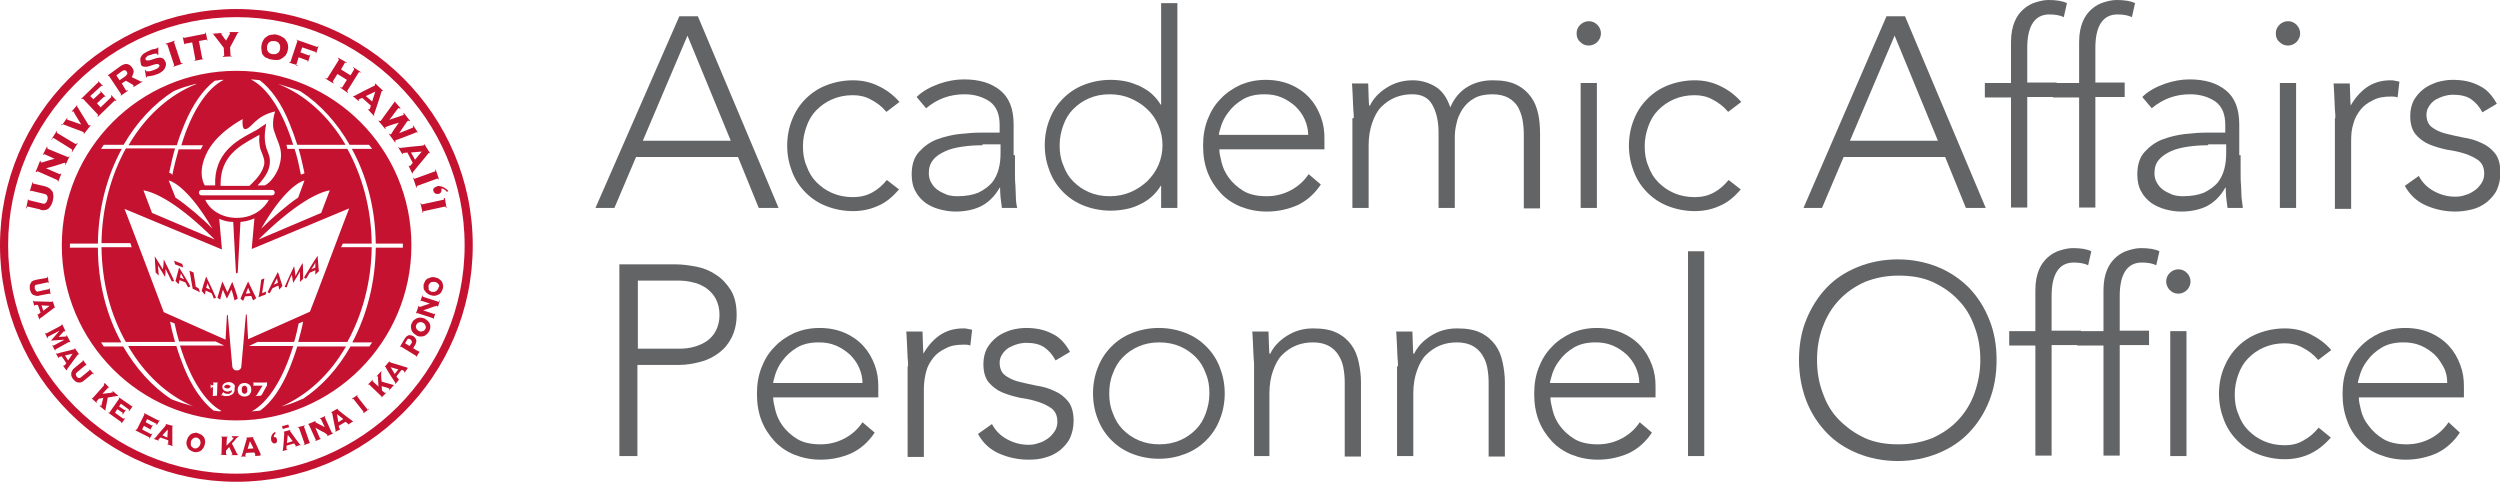 <?xml version="1.0" encoding="utf-8"?>
<!-- Generator: Adobe Illustrator 26.0.1, SVG Export Plug-In . SVG Version: 6.00 Build 0)  -->
<svg version="1.1" id="Red_x2F_Black_New" xmlns="http://www.w3.org/2000/svg" xmlns:xlink="http://www.w3.org/1999/xlink" x="0px"
	 y="0px" viewBox="0 0 554.2 106.8" style="enable-background:new 0 0 554.2 106.8;" xml:space="preserve">
<style type="text/css">
	.st0{fill:#C41230;}
	.st1{fill:#636466;}
</style>
<g>
	<g>
		<g>
			<path class="st0" d="M50.8,85.4c-0.1,0-0.1-0.1-0.2-0.1c-0.1,0-0.1,0-0.2,0c-0.1,0-0.1,0-0.2,0c-0.1,0-0.1,0-0.2,0.1
				c-0.1,0-0.1,0.1-0.2,0.1c0,0.1-0.1,0.1-0.1,0.2c0,0.1,0,0.2,0.1,0.2c0,0.1,0.1,0.1,0.2,0.1c0.1,0,0.1,0.1,0.2,0.1
				c0.1,0,0.1,0,0.2,0c0.1,0,0.1,0,0.2,0c0.1,0,0.1,0,0.2-0.1c0.1,0,0.1-0.1,0.2-0.1c0-0.1,0.1-0.1,0.1-0.2c0-0.1,0-0.2-0.1-0.2
				C50.9,85.5,50.9,85.5,50.8,85.4z M96.4,38L92,39.6c-0.1,0-0.1,0-0.2,0c0-0.1-0.1-0.1-0.1-0.2l-0.1,0.1l0.7,2.1l0.1,0
				c0-0.1,0-0.2,0-0.3c0-0.1,0-0.1,0.1-0.1l4.4-1.6c0.1,0,0.2,0,0.2,0c0,0,0.1,0.1,0.1,0.2l0.1-0.1l-0.7-2.1l-0.1,0
				c0,0.1,0,0.2,0,0.3C96.6,37.9,96.5,38,96.4,38z M54.7,85.8c-0.1-0.1-0.1-0.1-0.2-0.2c-0.1,0-0.2-0.1-0.3-0.1
				c-0.1,0-0.2,0-0.3,0.1c-0.1,0.1-0.2,0.1-0.2,0.2c-0.1,0.1-0.1,0.2-0.1,0.3c0,0.1,0,0.2,0,0.3c0,0.1,0,0.2,0,0.3
				c0,0.1,0.1,0.2,0.1,0.3c0.1,0.1,0.1,0.1,0.2,0.2c0.1,0,0.2,0.1,0.3,0.1c0.1,0,0.2,0,0.3-0.1c0.1,0,0.2-0.1,0.2-0.2
				c0.1-0.1,0.1-0.2,0.1-0.3c0-0.1,0-0.2,0-0.3c0-0.1,0-0.2,0-0.3C54.8,86,54.8,85.9,54.7,85.8z M36.3,57.5c0,0.4-0.1,1.9-0.2,2.2
				c-0.3-0.4-1.5-2.5-1.8-2.9l0,0c0,0.6,0.2,3.2,0.2,3.6l0.7,0.7c0-0.4-0.2-2.2-0.2-2.3c0.1,0.2,1.2,1.9,1.6,2.6l0,0
				c0.1-0.6,0.1-1.6,0.1-1.8l0,0c0.2,0.3,1.2,2.5,1.4,2.8l0.5-0.1C38.5,61.9,36.6,58.1,36.3,57.5L36.3,57.5z M52.4,15.7
				C31,15.7,13.7,33,13.7,54.4S31,93.2,52.4,93.2c21.4,0,38.8-17.4,38.8-38.8S73.9,15.7,52.4,15.7z M53.8,26.4c0,0-0.3,2.5,0.7,2.2
				c1.3-0.2,2.1-2.9,6.5-3.9c0,0-1,2.7-0.1,4.7c0.8,2.6,2.2,4.1,0.8,8c-1.3,3-3,3.7-3,3.7l-1.6,0c0.9-0.9,2.1-2.4,2.5-3.8
				c0.5-1.7,0.1-2.8-0.3-3.8c-0.2-0.4-0.3-0.8-0.4-1.3c-0.4-1.6-0.1-3.4-0.1-3.4l0.2-1.4l-1.2,0.8c-0.5,0.4-1.2,0.8-2,1.2
				c-3.4,1.8-8.4,4.6-8.1,11.7l-2.3,0c0,0-1.7-2.4,0.2-6.7C47.7,29.5,53.8,26.4,53.8,26.4z M57.6,32.5c0.1,0.6,0.3,1,0.5,1.5
				c0.2,0.6,0.5,1.2,0.5,1.9c0,0.3,0,0.7-0.2,1.1c-0.5,1.9-2.8,3.9-3.1,4.2l-6.4,0c0-0.2,0-0.3,0-0.5c0-6.1,4.3-8.4,7.5-10.2
				c0.4-0.2,0.7-0.4,1.1-0.6c0,0.1,0,0.3,0,0.5C57.4,31,57.5,31.7,57.6,32.5z M60.3,42.1c0.4,0,0.6,0.3,0.6,0.6
				c0,0.4-0.3,0.6-0.6,0.6H44.7c-0.4,0-0.6-0.3-0.6-0.6c0-0.4,0.3-0.6,0.6-0.6H60.3z M47.1,50.7c-2-2.1-5.9-5.4-8.2-6.9L37.4,40
				C38.4,40.2,42.1,42.1,47.1,50.7z M47.6,53.1l-13.9-5.9l-1.9-5C34.4,42.6,39.6,45.1,47.6,53.1z M45.5,44.3h14.1
				c-0.9,1.7-3.2,4-7.1,4C48.6,48.3,46.2,46,45.5,44.3z M66.1,43.8c-2.3,1.5-6.1,4.8-8.2,6.9c4.9-8.6,8.6-10.5,9.6-10.7L66.1,43.8z
				 M73.1,42.2l-1.9,5l-13.9,5.9C65.4,45.1,70.6,42.6,73.1,42.2z M48.6,91.2C48,91.1,47.3,91,47.3,91c-2.4-1.9-4.7-5.1-6.5-9.5
				c-0.6-1.5-1.2-3.1-1.7-4.8H28.4C32,82.9,37,87.6,42.9,90.1c0,0-0.3-0.1-0.6-0.2c-0.8-0.2-2.1-0.6-2.1-0.6
				c-0.7-0.2-2.2-0.8-2.2-0.8c-4.3-2.8-7.9-6.9-10.7-11.7H23c0,0-0.6-0.9-0.6-0.9h4.5c-3.3-6-5.2-13.3-5.2-21h-6.2V54h6.2
				c0.1-7.8,2-15,5.3-21h-4.6l0.6-0.9h4.4c0,0,0,0,0,0c2.9-5,6.7-9.1,11.1-11.9c0,0,2.1-0.9,3.4-1.2c0,0,1-0.3,1.4-0.4l0.3,0
				c-6.1,2.4-11.4,7.2-15.1,13.6h10.7c0.5-1.7,1.1-3.2,1.7-4.7c1.9-4.5,4.2-7.7,6.7-9.6c0,0,1-0.1,1.3-0.2c0.3,0,0.7,0,0.7,0
				c-3.8,1.9-7.2,7.2-9.4,14.5H45c0,0-0.3,0.5-0.5,0.9h-4.9c-0.5,1.8-1,3.7-1.4,5.7L38,38.5c-0.2-0.1-0.5-0.2-0.5-0.2
				c0.4-1.9,0.8-3.7,1.3-5.4H27.9c-3.3,6-5.3,13.2-5.4,21h6.4l0.3,0.9h-6.7c0.1,7.8,2,15,5.4,21h10.9c-0.4-1.4-0.8-2.9-1.1-4.5
				l1,0.4c0.3,1.4,0.6,2.7,1,4h8.1l1.9,0.9h-9.8c2.2,7.2,5.5,12.5,9.2,14.5L48.6,91.2z M48.1,87.7C48.2,87.7,48.2,87.8,48.1,87.7
				L48.1,87.7l-1,0.1v-0.1c0,0,0.1,0,0.1,0c0,0,0,0,0-0.1v-1.8c-0.1,0-0.2,0-0.2,0.1c-0.1,0-0.1,0-0.1,0c0,0,0,0-0.1,0.1
				c0,0,0,0.1,0,0.1h-0.1v-0.9h0.1c0,0,0,0,0,0.1c0,0,0,0.1,0.1,0.1c0,0,0,0,0.1,0c0,0,0.1,0,0.1,0c0,0,0.1,0,0.1,0c0,0,0.1,0,0.1,0
				V85c0,0,0-0.1,0-0.1c0,0-0.1,0-0.1,0v-0.1h1.1v0.1c0,0-0.1,0-0.1,0c0,0,0,0,0,0.1L48.1,87.7C48.1,87.7,48.1,87.7,48.1,87.7z
				 M51.9,86.9c-0.1,0.2-0.2,0.4-0.4,0.5c-0.2,0.1-0.3,0.2-0.6,0.3c-0.2,0.1-0.4,0.1-0.7,0.1c-0.1,0-0.3,0-0.4,0
				c-0.1,0-0.2,0-0.3-0.1c-0.1,0-0.2,0-0.2-0.1c-0.1,0-0.1,0-0.1,0c0,0-0.1,0-0.1,0.1l-0.1,0l0.5-0.8l0.1,0V87c0,0,0,0.1,0.1,0.1
				c0,0,0.1,0.1,0.2,0.1c0.1,0,0.1,0,0.2,0.1c0.1,0,0.2,0,0.3,0c0.1,0,0.2,0,0.4,0c0.1,0,0.2-0.1,0.3-0.2c0.1-0.1,0.2-0.1,0.2-0.2
				c0.1-0.1,0.1-0.2,0.1-0.4c-0.2,0.1-0.4,0.2-0.5,0.2c-0.2,0.1-0.3,0.1-0.5,0.1c-0.1,0-0.3,0-0.4-0.1c-0.1,0-0.3-0.1-0.4-0.2
				c-0.1-0.1-0.2-0.2-0.2-0.3c-0.1-0.1-0.1-0.3-0.1-0.4c0-0.2,0-0.3,0.1-0.5c0.1-0.1,0.2-0.2,0.3-0.3c0.1-0.1,0.3-0.1,0.4-0.2
				c0.2,0,0.3-0.1,0.5-0.1c0.2,0,0.5,0,0.7,0.1c0.2,0.1,0.4,0.2,0.5,0.3c0.1,0.1,0.2,0.3,0.3,0.5C52,85.8,52,86,52,86.3
				C52,86.5,52,86.7,51.9,86.9z M51.5,81.3L51,75.7h0l-0.5-5.8c0,0,0-0.1-0.1-0.1c0,0-0.1,0-0.1,0.1L50,75.3l-13.7-6.1
				c-0.1-0.3-8-21.2-8.7-22.9l21.6,9l-0.6-6.8c0.9,0.4,1.9,0.7,3.1,0.7l0.6,11.2c0,0.1,0.1,0.2,0.2,0.2c0.1,0,0.2-0.1,0.2-0.2
				l0.6-11.2c1.2-0.1,2.2-0.4,3.1-0.8l-0.6,6.8l21.6-9c-0.7,1.7-8.5,22.6-8.7,22.9l-13.7,6.1l-0.3-5.4c0,0,0-0.1-0.1-0.1
				c-0.1,0-0.1,0-0.1,0.1l-0.5,5.8h0l-0.5,5.6c0,0.5-0.4,0.9-0.9,0.9C52,82.2,51.6,81.8,51.5,81.3z M55.6,87
				c-0.1,0.2-0.2,0.3-0.3,0.5c-0.1,0.1-0.3,0.2-0.5,0.3c-0.2,0.1-0.4,0.1-0.6,0.1c-0.2,0-0.4,0-0.6-0.1c-0.2-0.1-0.4-0.2-0.5-0.3
				c-0.1-0.1-0.3-0.3-0.3-0.5c-0.1-0.2-0.1-0.4-0.1-0.6c0-0.2,0-0.4,0.1-0.6c0.1-0.2,0.2-0.3,0.3-0.5c0.1-0.1,0.3-0.2,0.5-0.3
				c0.2-0.1,0.4-0.1,0.6-0.1c0.2,0,0.4,0,0.6,0.1c0.2,0.1,0.4,0.2,0.5,0.3c0.1,0.1,0.3,0.3,0.3,0.5c0.1,0.2,0.1,0.4,0.1,0.6
				C55.7,86.6,55.7,86.8,55.6,87z M82.5,33H78c3.3,6,5.2,13.2,5.3,21h6l0,0.9h-6c-0.1,7.8-2,15-5.2,21h4.4c0,0-0.5,0.7-0.6,0.9h-4.2
				c-2.7,4.8-6.3,8.8-10.5,11.6l-0.3,0.1c-0.4,0.2-1.9,0.8-1.9,0.8c-1,0.4-2.6,0.8-2.6,0.8c5.8-2.5,10.8-7.2,14.3-13.3H65.9
				c-0.5,1.7-1.1,3.3-1.7,4.8c-1.8,4.4-4,7.6-6.5,9.4c0,0-0.4,0.1-0.7,0.1c-0.3,0-1.2,0.1-1.2,0.1c3.7-2,7-7.3,9.2-14.5h-9.8
				l1.9-0.9h8.1c0.4-1.3,0.7-2.6,1-4.1l1-0.4c-0.3,1.6-0.7,3-1.1,4.5h10.9c3.3-6,5.3-13.2,5.4-21h-6.8L76,54h6.4
				c-0.1-7.8-2.1-15-5.4-21H66.2c0.5,1.7,0.9,3.5,1.3,5.4l-0.2,0.1c-0.2,0.1-0.6,0.2-0.6,0.2c-0.4-2-0.8-3.9-1.4-5.7h-1.6
				c-0.1-0.5-0.2-0.9-0.2-0.9H65c-2.3-7.3-5.6-12.6-9.4-14.5c0,0,1.1,0.1,1.3,0.1c0.3,0,0.7,0.1,0.7,0.1c2.5,1.9,4.8,5.1,6.6,9.6
				c0.6,1.5,1.2,3.1,1.7,4.7h10.7c-3.7-6.3-8.9-11.1-15-13.5c0,0,2.1,0.6,3.3,1c0,0,1.2,0.4,1.4,0.5c0.2,0.1,0.4,0.2,0.4,0.2
				c4.3,2.8,8,6.9,10.8,11.8h4.3L82.5,33z M57.9,87.7C58,87.7,58,87.8,57.9,87.7L57.9,87.7l-1.2,0.1v-0.1c0,0,0.1,0,0.1,0
				c0,0,0.1-0.1,0.1-0.1l1.3-2.1h-1.8c0,0,0,0-0.1,0c0,0,0,0.1,0,0.1h-0.1v-0.9h0.1c0,0.1,0,0.1,0,0.1c0,0,0,0,0.1,0h2.6
				c0,0,0,0,0.1,0c0,0,0-0.1,0-0.1h0.1v0.7l-1.1,2c0,0,0,0.1-0.1,0.1C57.9,87.6,57.9,87.6,57.9,87.7C57.9,87.7,57.9,87.7,57.9,87.7z
				 M84.4,26.8c-0.1,0.1-0.2,0-0.4-0.1l-0.1,0.1l1.5,1.8l0.1-0.1c0-0.1-0.1-0.1-0.1-0.2c0-0.1,0-0.1,0-0.1c0,0,0.1-0.1,0.3-0.1
				c0.1-0.1,2.2-0.8,2.4-0.8c0.2-0.1,0.3-0.1,0.3-0.1l0,0c0,0.1-0.1,0.1-0.2,0.3c-0.1,0.1-1.4,2-1.4,2.1c-0.1,0.1-0.2,0.2-0.2,0.2
				c-0.1,0-0.2,0-0.3-0.2l-0.1,0.1l1.4,1.9l0.1-0.1c-0.1-0.2-0.1-0.3,0-0.4c0,0,4.3-1.6,4.4-1.7c0.1,0,0.2-0.1,0.2-0.1
				c0.1,0,0.1,0,0.2,0.1l0.1-0.1l-1-1.5l-0.1,0.1c0,0.1,0.1,0.1,0.1,0.2c0,0.1,0,0.1-0.1,0.2c0,0-2.9,1.2-3,1.2l0,0
				c0,0,1.6-2.4,1.7-2.5c0.1-0.1,0.1-0.2,0.2-0.2c0.1-0.1,0.1-0.1,0.2,0c0.1,0,0.1,0.1,0.2,0.1l0.1-0.1L89.5,25l-0.1,0.1
				c0,0.1,0.1,0.1,0.1,0.2c0,0.1,0,0.1-0.1,0.2c0,0-0.1,0.1-0.3,0.1c-0.1,0.1-2.8,0.9-2.8,1l0,0c0.1-0.1,1.9-2.6,2-2.6
				c0.1-0.1,0.1-0.1,0.2,0c0.1,0,0.1,0.1,0.2,0.1l0.1-0.1l-1.3-1.5l-0.1,0.1c0,0,0,0.1,0,0.1c0,0,0,0.1-0.1,0.1
				C87.2,22.9,84.4,26.8,84.4,26.8z M59,64.6c-0.3,0.2-0.8,0.3-0.9,0.4l0.2-1.3c0.1-0.7,0.3-1.8,0.3-2l-0.7,0.3
				c0,0.1-0.2,1.5-0.2,1.6l-0.1,0.7c0,0.1-0.2,1.3-0.3,1.6c0.2-0.1,1.5-0.6,1.6-0.6L59,64.6z M96.9,41.3c-0.3,0.1-0.5,0.2-0.7,0.4
				c-0.2,0.2-0.2,0.4-0.1,0.7c0.1,0.2,0.2,0.4,0.4,0.5c0.2,0.1,0.4,0.1,0.7,0.1c0.3-0.1,0.5-0.2,0.6-0.5c0.1-0.2,0.1-0.5,0-0.7
				c0.3,0,0.5,0,0.7,0.2c0.2,0.1,0.4,0.3,0.5,0.5l0.4-0.1c-0.1-0.2-0.3-0.4-0.5-0.5c-0.2-0.2-0.4-0.3-0.6-0.4
				c-0.2-0.1-0.4-0.2-0.7-0.2C97.4,41.2,97.1,41.2,96.9,41.3z M60.4,63.9l1.3-0.6c0,0.1,0.2,0.7,0.2,0.9l0.7-0.8
				c-0.1-0.3-0.7-2.4-1-3.1l0,0c-0.4,0.7-2.1,4-2.3,4.5l0.5,0.2C60,64.7,60.3,64,60.4,63.9z M61.4,61.7c0,0.1,0.2,0.8,0.2,1
				l-0.9,0.4C60.8,62.9,61.2,62,61.4,61.7z M64.7,60.9L64.7,60.9c0,0.2,0.2,1.2,0.3,1.8l0,0c0.4-0.6,1.4-2.3,1.5-2.5
				c0,0.1,0,1.9,0,2.3l0.7-0.7c0-0.4,0-2.9-0.1-3.5l0,0c-0.3,0.4-1.4,2.5-1.6,2.9c0-0.3-0.2-1.7-0.3-2.2l0,0c-0.3,0.6-2,4.3-2.1,4.6
				l0.5,0.1C63.6,63.3,64.5,61.2,64.7,60.9z M88.5,32.7c0,0-0.1-0.1-0.1-0.1l-0.1,0.1l0.9,1.5l0.1-0.1c0,0,0,0,0-0.1
				c0,0,0-0.1,0.1-0.1c0,0,0.1,0,0.2,0c0.1,0,0.7-0.1,0.7-0.1l1.2,2.3c0,0-0.4,0.5-0.5,0.6c0,0.1-0.1,0.1-0.1,0.1
				c-0.1,0-0.1,0-0.1,0c0,0,0-0.1-0.1-0.1l-0.1,0.1l0.8,1.7l0.1-0.1c0,0,0-0.1,0-0.1c0-0.1,0-0.1,0-0.1c0.2-0.2,3.1-3.8,3.3-4
				c0.1-0.2,0.2-0.2,0.2-0.3c0.1,0,0.1,0,0.2,0.1l0.1-0.1L94.1,32L94,32c0,0.1,0,0.2,0,0.2c0,0-0.2,0-0.5,0.1
				c-0.3,0-4.2,0.4-4.8,0.5C88.6,32.8,88.5,32.8,88.5,32.7z M93.5,33.6L92,35.4l-0.9-1.6L93.5,33.6z M68.6,60.5l1.3-0.6
				c0,0.1,0,0.8,0,1l0.8-0.8c-0.1-0.4-0.2-2.6-0.3-3.4l0,0c-0.5,0.7-2.7,4.3-3,4.8l0.4,0.3C68.1,61.5,68.5,60.7,68.6,60.5z
				 M69.9,58.2c0,0.2,0,0.9,0,1.1l-0.9,0.4C69.2,59.5,69.8,58.5,69.9,58.2z M40.4,58.5l-1.8-0.7l0.2,0.8l1.8,0.7L40.4,58.5z
				 M39.7,59.3c-0.2,0.7-0.7,2.6-0.8,3l0.7,0.7c0-0.2,0.2-0.8,0.2-0.9l1.3,0.5c0.1,0.1,0.4,0.8,0.6,1.1l0.5-0.2
				C42,63,40.1,59.9,39.7,59.3L39.7,59.3z M40.1,60.6c0.1,0.2,0.6,1.1,0.7,1.3l-0.9-0.4C39.9,61.4,40.1,60.7,40.1,60.6z M45.7,61.3
				c-0.3,0.8-0.9,2.8-1,3.2l0.7,0.8c0.1-0.2,0.2-0.9,0.2-0.9l1.3,0.6c0.1,0.1,0.4,0.9,0.5,1.2l0.5-0.2
				C47.7,65.5,46.1,62.1,45.7,61.3L45.7,61.3z M46,62.8c0.1,0.3,0.5,1.2,0.6,1.4l-0.9-0.4C45.8,63.6,45.9,63,46,62.8z M51.5,62.5
				c-0.2,0.3-0.9,2-1.1,2.3c-0.1-0.3-0.9-1.9-1.1-2.4h0c-0.2,0.5-1,3.4-1.1,3.6l0.6,0.4c0.1-0.2,0.5-2,0.6-2.2h0
				c0.1,0.2,0.6,1.4,0.9,2h0c0.3-0.5,0.9-1.9,1-2c0.1,0.1,0.6,2,0.7,2.4l0.7-0.4C52.7,65.8,51.8,63.2,51.5,62.5L51.5,62.5z
				 M43.4,63.6l-0.2-1.3c-0.1-0.7-0.3-1.8-0.3-1.9L42,60c0,0.1,0.3,1.5,0.3,1.6l0.1,0.7c0,0.1,0.3,1.4,0.3,1.7
				c0.3,0.1,1.5,0.7,1.6,0.8l-0.2-0.8C43.8,63.8,43.6,63.6,43.4,63.6z M54.3,65.7l1.4-0.1c0,0.1,0.3,0.7,0.4,1l0.7-0.5
				c-0.2-0.4-1.3-2.7-1.8-3.7h0c-0.3,0.6-1.6,3.5-1.7,3.8l0.6,0.5C54,66.5,54.3,65.8,54.3,65.7z M55,63.8c0.1,0.2,0.4,0.9,0.5,1.2
				l-1,0.1C54.6,64.8,54.9,64,55,63.8z M65.9,14.6c-0.1,0-0.1-0.1-0.2-0.1c0,0-0.1-0.1,0-0.2l0.5-1.6l1.9,0.7c0,0,0.1,0,0.1,0.1
				c0,0,0,0.1,0,0.2l0.1,0l0.5-1.6l-0.1,0c0,0.1-0.1,0.2-0.1,0.2c-0.1,0-0.1,0-0.1,0l-1.9-0.7l0.4-1.1l2.9,1c0,0,0.1,0,0.1,0.1
				c0,0,0,0.1,0,0.2l0.1,0l0.5-1.6l-0.1,0c0,0.1-0.1,0.2-0.1,0.2c-0.1,0-0.1,0-0.1,0l-4.6-1.6l0,0.1c0.1,0,0.2,0.1,0.2,0.1
				c0.1,0,0.1,0.1,0,0.2l-1.5,4.5c0,0.1-0.1,0.1-0.1,0.1c-0.1,0-0.1,0-0.2,0l0,0.1l2,0.6L65.9,14.6z M64.1,94.7l-0.2-0.6l-1.4,0.4
				l0.2,0.6L64.1,94.7z M66.7,98.8C66.6,98.8,66.6,98.7,66.7,98.8c-0.2-0.2-2.2-2.9-2.3-3.1c-0.1-0.1-0.1-0.2-0.1-0.2
				c0-0.1,0-0.1,0.1-0.1l0-0.1l-1.5,0.4l0,0.1c0.1,0,0.1,0,0.1,0.1c0,0,0,0.2,0,0.4c0,0.2-0.2,3.1-0.3,3.5c0,0,0,0.1,0,0.1
				c0,0-0.1,0-0.1,0l0,0.1l1.1-0.3l0-0.1c0,0,0,0-0.1,0c0,0,0,0-0.1-0.1c0,0,0-0.1,0-0.1c0-0.1,0-0.5,0-0.6l1.7-0.5
				c0,0,0.3,0.4,0.3,0.4c0,0,0,0.1,0.1,0.1c0,0,0,0.1,0,0.1c0,0,0,0-0.1,0l0,0.1l1.2-0.4L66.7,98.8C66.7,98.8,66.7,98.8,66.7,98.8z
				 M63.6,98.2l0.2-1.8l1.1,1.4L63.6,98.2z M73.6,95.9c0,0-0.1,0-0.1-0.1l-1.5-3.3c0-0.1,0-0.1,0-0.1c0,0,0.1-0.1,0.1-0.1l0-0.1
				l-1.2,0.6l0,0.1c0.1,0,0.1,0,0.2,0c0,0,0.1,0,0.1,0.1l0.8,1.7c-0.2-0.1-1.7-0.9-1.9-1c-0.1-0.1-0.2-0.1-0.2-0.1
				c0-0.1,0-0.1,0-0.1c0,0,0.1-0.1,0.1-0.1l0-0.1l-1.7,0.7l0,0.1c0.1,0,0.1,0,0.1,0c0,0,0.1,0,0.1,0.1l1.5,3.3c0,0.1,0,0.1,0,0.1
				c0,0-0.1,0.1-0.1,0.1l0,0.1l1.2-0.5l0-0.1c-0.1,0-0.1,0-0.1,0c0,0-0.1,0-0.1-0.1l-1-2.3l0,0c0.3,0.2,1.6,0.9,1.8,1
				c0.3,0.1,0.5,0.3,0.6,0.4c0.2,0.1,0.3,0.2,0.3,0.2c0,0.1,0,0.1,0,0.1c0,0-0.1,0.1-0.1,0.1l0,0.1l1.3-0.6l0-0.1
				C73.6,95.9,73.6,95.9,73.6,95.9z M78.1,93.3C78,93.3,78,93.3,78.1,93.3c-0.2-0.1-2.9-2.2-3-2.3c-0.1-0.1-0.2-0.2-0.2-0.2
				c0,0,0-0.1,0-0.1l-0.1-0.1l-1.4,0.8l0.1,0.1c0.1,0,0.1,0,0.1,0c0,0,0.1,0.2,0.1,0.4c0,0.2,0.6,3,0.7,3.5c0,0,0,0.1,0,0.1
				c0,0,0,0.1-0.1,0.1l0.1,0.1l1-0.5L75.4,95c0,0,0,0-0.1,0c0,0,0,0-0.1,0c0,0,0-0.1,0-0.1c0-0.1-0.1-0.5-0.1-0.5l1.5-0.9
				c0,0,0.4,0.3,0.4,0.3c0,0,0.1,0.1,0.1,0.1c0,0,0,0.1,0,0.1c0,0,0,0,0,0l0.1,0.1l1.1-0.7L78.1,93.3C78.1,93.3,78.1,93.3,78.1,93.3
				z M75,93.6l-0.3-1.8l1.4,1.1L75,93.6z M68.7,98.1c0,0-0.1,0-0.1-0.1l-1.2-3.4c0-0.1,0-0.1,0-0.1c0,0,0.1-0.1,0.2-0.1l0-0.1
				L66,94.7l0,0.1c0.1,0,0.1,0,0.2,0c0,0,0.1,0,0.1,0.1l1.2,3.4c0,0.1,0,0.1,0,0.2c0,0-0.1,0.1-0.2,0.1l0,0.1l1.4-0.5l0-0.1
				C68.8,98.1,68.7,98.1,68.7,98.1z M61.2,97c-0.1-0.1-0.3-0.1-0.5-0.1c0-0.2,0-0.4,0.1-0.5c0.1-0.1,0.2-0.3,0.3-0.4l-0.1-0.3
				c-0.1,0.1-0.2,0.2-0.4,0.3c-0.1,0.1-0.2,0.2-0.3,0.4c-0.1,0.1-0.1,0.3-0.2,0.5c0,0.2,0,0.4,0,0.6c0,0.2,0.1,0.4,0.3,0.6
				c0.1,0.2,0.3,0.2,0.5,0.2c0.2,0,0.3-0.1,0.4-0.2c0.1-0.1,0.1-0.3,0.1-0.5C61.4,97.3,61.3,97.1,61.2,97z M57.8,100.7
				C57.7,100.7,57.7,100.7,57.8,100.7c-0.1-0.2-1.5-3.3-1.6-3.4c-0.1-0.1-0.1-0.2-0.1-0.2c0-0.1,0-0.1,0.1-0.1l0-0.1l-1.6,0.1l0,0.1
				c0.1,0,0.1,0,0.1,0.1c0,0,0,0.2-0.1,0.4c-0.1,0.2-0.8,2.9-1,3.4c0,0,0,0.1-0.1,0.1c0,0-0.1,0-0.1,0l0,0.1l1.1,0l0-0.1
				c0,0,0,0-0.1,0c0,0,0,0,0-0.1c0,0,0-0.1,0-0.1c0-0.1,0.1-0.5,0.2-0.5l1.8-0.1c0,0,0.2,0.5,0.2,0.5c0,0.1,0,0.1,0,0.1
				c0,0,0,0.1,0,0.1c0,0,0,0-0.1,0l0,0.1l1.2-0.1L57.8,100.7C57.8,100.7,57.8,100.7,57.8,100.7z M54.9,99.5l0.5-1.7l0.8,1.6
				L54.9,99.5z M36.7,94.1c0.1,0,0.1,0.1,0.1,0.1c0,0-0.1,0.1-0.2,0.3c-0.2,0.2-2,2.3-2.3,2.7c0,0,0,0-0.1,0c0,0-0.1,0-0.1,0l0,0.1
				l1.1,0.4l0-0.1c0,0,0,0-0.1,0c0,0,0,0,0-0.1c0,0,0-0.1,0.1-0.1c0,0,0.3-0.4,0.4-0.4l1.7,0.6c0,0,0,0.5,0,0.6c0,0.1,0,0.1,0,0.1
				c0,0,0,0.1-0.1,0.1c0,0,0,0-0.1,0l0,0.1l1.2,0.4l0-0.1c0,0-0.1,0-0.1-0.1c0,0,0-0.1,0-0.1c0-0.2,0-3.5,0-3.7c0-0.2,0-0.2,0-0.3
				c0-0.1,0.1-0.1,0.1-0.1l0-0.1L36.8,94L36.7,94.1z M37.1,97L36,96.5l1.2-1.3L37.1,97z M45.1,96.8c-0.2-0.2-0.3-0.4-0.6-0.5
				c-0.2-0.1-0.5-0.2-0.7-0.3c-0.2-0.1-0.5-0.1-0.7,0c-0.3,0-0.5,0.1-0.7,0.2c-0.2,0.1-0.4,0.3-0.6,0.6c-0.2,0.2-0.3,0.6-0.4,0.9
				c-0.1,0.4-0.1,0.7,0,1c0.1,0.3,0.2,0.5,0.3,0.7c0.2,0.2,0.4,0.4,0.6,0.5c0.2,0.1,0.4,0.2,0.7,0.3c0.2,0,0.5,0.1,0.7,0
				c0.2,0,0.5-0.1,0.7-0.2c0.2-0.1,0.4-0.3,0.6-0.6c0.2-0.2,0.3-0.6,0.4-0.9c0.1-0.4,0.1-0.7,0-1C45.4,97.3,45.3,97,45.1,96.8z
				 M44.4,98.4c0,0.2-0.1,0.3-0.2,0.5c-0.1,0.1-0.2,0.2-0.3,0.3c-0.1,0.1-0.2,0.1-0.4,0.2c-0.1,0-0.3,0-0.4,0
				c-0.1,0-0.3-0.1-0.4-0.2c-0.1-0.1-0.2-0.2-0.3-0.3c-0.1-0.1-0.1-0.3-0.1-0.4c0-0.2,0-0.3,0-0.5c0-0.2,0.1-0.3,0.2-0.5
				c0.1-0.1,0.2-0.2,0.3-0.3c0.1-0.1,0.2-0.1,0.4-0.2c0.1,0,0.3,0,0.4,0c0.1,0,0.3,0.1,0.4,0.2c0.1,0.1,0.2,0.2,0.3,0.3
				c0.1,0.1,0.1,0.2,0.1,0.4C44.5,98,44.5,98.2,44.4,98.4z M51.6,97c0,0,0.1,0,0.1,0c0,0,0.1,0.1,0.1,0.1c0,0,0,0.1-0.1,0.1
				c-0.1,0.1-0.1,0.2-0.2,0.3c-0.1,0.1-1.2,1.2-1.3,1.3l0.1-1.8c0-0.1,0-0.1,0.1-0.1c0,0,0.1,0,0.1,0l0-0.1L49,96.8l0,0.1
				c0,0,0.1,0,0.1,0c0,0,0.1,0.1,0.1,0.1l-0.1,3.6c0,0.1,0,0.1-0.1,0.1c0,0-0.1,0-0.1,0l0,0.1l1.4,0.1l0-0.1c-0.1,0-0.1,0-0.1,0
				c0,0-0.1-0.1-0.1-0.1l0-0.8l0.7-0.8c0,0,0.7,1.4,0.7,1.5c0,0.1,0,0.1,0,0.1c0,0.1,0,0.1-0.1,0.1c-0.1,0-0.1,0-0.1,0l0,0.1l1.5,0
				l0-0.1c0,0-0.1,0-0.1,0c0,0,0-0.1-0.1-0.1l-1.2-2.4c0.1-0.1,0.7-0.7,0.8-0.9c0.1-0.2,0.3-0.3,0.4-0.4c0.1-0.1,0.2-0.2,0.3-0.2
				l0-0.1l-1.5,0V97z M92.7,77.8c0,0-0.1,0-0.1,0l-1-0.6l0.4-0.7c0.1-0.2,0.2-0.3,0.2-0.5c0.1-0.2,0.1-0.3,0.1-0.5
				c0-0.2-0.1-0.3-0.2-0.5c-0.1-0.2-0.3-0.3-0.5-0.5c-0.2-0.1-0.5-0.2-0.7-0.2c-0.2,0-0.4,0-0.5,0.1c-0.2,0.1-0.3,0.2-0.4,0.3
				c-0.1,0.1-0.2,0.3-0.3,0.4l-1,1.7l0.1,0.1c0,0,0,0,0.1,0c0,0,0.1,0,0.1,0l3.1,1.9c0.1,0,0.1,0.1,0.1,0.1c0,0,0,0.1,0,0.1l0.1,0.1
				l0.7-1.1L92.7,77.8C92.8,77.8,92.7,77.8,92.7,77.8z M91.2,76.1l-0.4,0.6l-1-0.6l0.4-0.7c0.1-0.2,0.2-0.3,0.3-0.3
				c0.1,0,0.3,0,0.4,0.1c0.2,0.1,0.3,0.2,0.3,0.3C91.4,75.8,91.3,76,91.2,76.1z M97.3,66.9c0,0-0.1,0-0.1,0l-3.4-1.1
				c-0.1,0-0.1-0.1-0.1-0.1c0,0,0-0.1,0-0.2l-0.1,0l-0.4,1.3l0.1,0c0-0.1,0.1-0.1,0.1-0.1c0,0,0.1,0,0.1,0l1.8,0.6
				c-0.3,0.1-1.9,0.6-2,0.7C93.1,68,93.1,68,93,68c-0.1,0-0.1,0-0.1-0.1c0,0,0-0.1,0-0.1l-0.1,0l-0.6,1.7l0.1,0
				c0-0.1,0.1-0.1,0.1-0.1c0,0,0.1,0,0.1,0l3.4,1.1c0.1,0,0.1,0.1,0.1,0.1c0,0,0,0.1,0,0.1l0.1,0l0.4-1.2l-0.1,0
				c0,0.1,0,0.1-0.1,0.1c0,0-0.1,0-0.1,0l-2.4-0.8l0,0c0.4-0.1,1.7-0.6,2-0.7c0.3-0.1,0.5-0.2,0.7-0.2c0.2-0.1,0.3-0.1,0.4-0.1
				c0.1,0,0.1,0.1,0.1,0.1c0,0.1,0,0.1,0,0.1l0.1,0l0.4-1.4l-0.1,0C97.3,66.8,97.3,66.8,97.3,66.9z M98.4,43.9c0,0.1,0,0.2,0,0.3
				c0,0.1-0.1,0.1-0.2,0.1l-4.6,1c-0.1,0-0.2,0-0.2-0.1c0-0.1-0.1-0.1-0.1-0.2l-0.1,0l0.5,2.2l0.1,0c0-0.1,0-0.2,0-0.3
				c0-0.1,0.1-0.1,0.2-0.1l4.6-1c0.1,0,0.2,0,0.2,0.1c0,0.1,0.1,0.1,0.1,0.2l0.1,0l-0.4-2.2L98.4,43.9z M98,62.5
				c-0.1-0.2-0.3-0.4-0.6-0.6c-0.2-0.2-0.5-0.3-0.9-0.4c-0.4-0.1-0.7-0.1-1,0c-0.3,0.1-0.5,0.2-0.8,0.3c-0.2,0.2-0.4,0.3-0.5,0.6
				c-0.1,0.2-0.2,0.4-0.3,0.7c0,0.2,0,0.5,0,0.7c0,0.2,0.1,0.5,0.3,0.7c0.1,0.2,0.3,0.4,0.6,0.6c0.2,0.2,0.5,0.3,0.9,0.4
				c0.4,0.1,0.7,0.1,1,0c0.3-0.1,0.5-0.2,0.7-0.3c0.2-0.2,0.4-0.3,0.5-0.6c0.1-0.2,0.2-0.4,0.3-0.7c0-0.2,0.1-0.5,0-0.7
				C98.2,63,98.1,62.8,98,62.5z M97.2,63.8c0,0.1-0.1,0.3-0.2,0.4c-0.1,0.1-0.2,0.2-0.3,0.3c-0.1,0.1-0.2,0.1-0.4,0.2
				c-0.1,0-0.3,0-0.5,0c-0.2,0-0.3-0.1-0.5-0.2c-0.1-0.1-0.2-0.2-0.3-0.3C95.1,64,95,63.9,95,63.7c0-0.1,0-0.3,0-0.4
				c0-0.1,0.1-0.3,0.2-0.4c0.1-0.1,0.2-0.2,0.3-0.3c0.1-0.1,0.2-0.1,0.4-0.1c0.1,0,0.3,0,0.5,0c0.2,0,0.3,0.1,0.5,0.2
				c0.1,0.1,0.2,0.2,0.3,0.3c0.1,0.1,0.1,0.2,0.2,0.4C97.3,63.5,97.3,63.6,97.2,63.8z M52.4,2C23.5,2,0,25.5,0,54.4
				s23.5,52.4,52.4,52.4c28.9,0,52.4-23.5,52.4-52.4S81.3,2,52.4,2z M52.4,105C24.5,105,1.8,82.3,1.8,54.4S24.5,3.8,52.4,3.8
				c27.9,0,50.6,22.7,50.6,50.6S80.3,105,52.4,105z M94.9,71.2c-0.2-0.2-0.5-0.4-0.8-0.6c-0.3-0.1-0.7-0.2-1-0.2
				c-0.3,0-0.6,0.1-0.8,0.2c-0.2,0.1-0.4,0.3-0.6,0.4c-0.2,0.2-0.3,0.4-0.4,0.6c-0.1,0.2-0.2,0.5-0.2,0.7c0,0.3,0,0.5,0.1,0.8
				c0.1,0.3,0.2,0.5,0.4,0.7c0.2,0.2,0.5,0.4,0.8,0.6c0.3,0.2,0.7,0.2,1,0.2c0.3,0,0.6-0.1,0.8-0.2c0.2-0.1,0.4-0.3,0.6-0.5
				c0.2-0.2,0.3-0.4,0.4-0.6c0.1-0.2,0.2-0.5,0.2-0.7c0-0.3,0-0.5-0.1-0.8C95.2,71.6,95.1,71.4,94.9,71.2z M94.3,72.9
				c-0.1,0.1-0.1,0.2-0.2,0.3c-0.1,0.1-0.2,0.2-0.3,0.2c-0.1,0-0.3,0.1-0.4,0.1c-0.2,0-0.3,0-0.5-0.1c-0.2-0.1-0.3-0.2-0.4-0.3
				c-0.1-0.1-0.2-0.2-0.2-0.3c-0.1-0.1-0.1-0.3-0.1-0.4c0-0.1,0-0.3,0.1-0.4c0.1-0.1,0.1-0.2,0.2-0.3c0.1-0.1,0.2-0.2,0.3-0.2
				c0.1,0,0.3-0.1,0.4-0.1c0.1,0,0.3,0,0.5,0.1c0.2,0.1,0.3,0.2,0.4,0.3s0.2,0.2,0.2,0.4c0.1,0.1,0.1,0.3,0.1,0.4
				C94.4,72.7,94.4,72.8,94.3,72.9z M90.3,81.5C90.3,81.5,90.2,81.5,90.3,81.5c-0.3-0.1-3.5-1.1-3.6-1.1c-0.1-0.1-0.2-0.1-0.3-0.1
				c0,0,0-0.1,0-0.1l-0.1-0.1l-1,1.2l0.1,0.1c0-0.1,0.1-0.1,0.1,0c0,0,0.1,0.1,0.2,0.4c0.1,0.2,1.6,2.6,1.9,3c0,0,0,0.1,0,0.1
				c0,0,0,0.1,0,0.1l0.1,0.1l0.7-0.9L88.4,84c0,0,0,0,0,0c0,0,0,0-0.1,0c0,0,0-0.1-0.1-0.1c0,0-0.3-0.4-0.3-0.5l1.1-1.4
				c0,0,0.5,0.1,0.5,0.2c0,0,0.1,0,0.1,0.1c0,0,0,0.1,0,0.1c0,0,0,0,0,0.1l0.1,0.1l0.7-1L90.3,81.5C90.3,81.5,90.3,81.5,90.3,81.5z
				 M87.5,82.9l-0.9-1.5l1.7,0.5L87.5,82.9z M82.8,19.1c-0.3,0.1-3.8,1.9-4.3,2.2c0,0-0.1,0-0.1,0c0,0-0.1,0-0.1-0.1l-0.1,0.1
				l1.3,1.1l0.1-0.1c0,0,0,0-0.1-0.1c0,0,0-0.1,0-0.1c0,0,0.1-0.1,0.1-0.1c0.1,0,0.6-0.3,0.7-0.3l1.9,1.7c0,0.1-0.2,0.7-0.2,0.7
				c0,0.1-0.1,0.1-0.1,0.1c0,0-0.1,0.1-0.1,0c0,0-0.1,0-0.1,0l-0.1,0.1l1.3,1.4l0.1-0.1c0,0-0.1-0.1-0.1-0.1c0,0,0-0.1,0-0.1
				c0.1-0.2,1.6-4.7,1.6-4.9c0.1-0.2,0.1-0.3,0.1-0.3c0.1-0.1,0.1-0.1,0.2,0l0.1-0.1l-1.7-1.6l-0.1,0.1c0.1,0.1,0.1,0.1,0,0.2
				C83.2,18.9,83.1,19,82.8,19.1z M82.5,22.5l-1.4-1.2l2.1-1L82.5,22.5z M33.3,95.3l0.6-1.1l-0.1,0c0,0.1-0.1,0.1-0.1,0.1
				c0,0-0.1,0-0.1,0l-1.3-0.7l0.3-0.7l2,1c0,0,0.1,0,0.1,0.1c0,0,0,0.1,0,0.2l0.1,0l0.6-1.1l-0.1,0c0,0.1-0.1,0.1-0.1,0.1
				c0,0-0.1,0-0.1,0l-3.1-1.6l-0.1,0.1c0,0,0.1,0.1,0.1,0.1c0,0,0,0.1,0,0.1l-1.6,3.2c0,0.1-0.1,0.1-0.1,0.1c0,0-0.1,0-0.1,0
				L30,95.4l3,1.5c0.1,0,0.1,0,0.1,0.1c0,0,0,0.1,0,0.2l0.1,0l0.6-1.1l-0.1,0c-0.1,0.1-0.2,0.2-0.3,0.1l-1.9-1l0.4-0.8l1.3,0.7
				c0,0,0.1,0,0.1,0.1C33.2,95.1,33.2,95.2,33.3,95.3L33.3,95.3z M81.5,90.8c0,0-0.1,0-0.1-0.1l-2.2-2.8c0-0.1-0.1-0.1,0-0.1
				c0,0,0.1-0.1,0.1-0.1l-0.1-0.1L78,88.4l0.1,0.1c0.1,0,0.1-0.1,0.2-0.1c0,0,0.1,0,0.1,0.1l2.2,2.8c0,0.1,0,0.1,0,0.1
				c0,0-0.1,0.1-0.1,0.1l0.1,0.1l1.2-0.9l-0.1-0.1C81.6,90.7,81.6,90.8,81.5,90.8z M87.2,85.3c0,0-0.1,0-0.1,0l-2.5-0.7
				c0-0.1-0.1-1-0.1-1.2c0-0.2,0-0.4,0-0.6c0-0.2,0-0.3,0.1-0.4l-0.1-0.1l-1,1.1l0.1,0.1c0,0,0.1,0,0.1-0.1c0,0,0.1,0,0.1,0
				c0,0,0,0.1,0,0.2c0,0.1,0,0.2,0,0.3c0,0.1,0.1,1.7,0.1,1.8l-1.3-1.2c-0.1,0-0.1-0.1,0-0.1c0,0,0-0.1,0.1-0.1l-0.1-0.1l-1,1
				l0.1,0.1c0,0,0.1-0.1,0.1-0.1c0,0,0.1,0,0.1,0.1l2.6,2.5c0.1,0,0.1,0.1,0.1,0.1c0,0,0,0.1-0.1,0.1l0.1,0.1l1-1l-0.1-0.1
				c0,0-0.1,0.1-0.1,0.1c0,0-0.1,0-0.1,0l-0.6-0.5l-0.1-1c0,0,1.5,0.4,1.6,0.5c0.1,0,0.1,0,0.1,0.1c0,0,0.1,0.1,0,0.1
				c0,0.1,0,0.1-0.1,0.1l0.1,0.1l1-1.1L87.2,85.3C87.3,85.3,87.3,85.3,87.2,85.3z M24,16.8c0.1,0,0.1,0,0.2,0.1l2.6,3.9
				c0,0.1,0.1,0.1,0,0.2c0,0.1-0.1,0.1-0.1,0.1l0.1,0.1l1.6-1.1L28.3,20c-0.1,0-0.1,0.1-0.2,0.1c-0.1,0-0.1,0-0.2-0.1L27,18.5
				l0.9-0.6c0,0,1.3,0.7,1.4,0.8c0.2,0.1,0.2,0.2,0.3,0.2c0,0.1,0,0.1,0,0.2c0,0.1-0.1,0.1-0.1,0.1l0.1,0.1l2-1.2l-0.1-0.1
				c-0.1,0-0.1,0.1-0.2,0.1c-0.1,0-0.2,0-0.2-0.1l-1.9-0.9c0.2-0.3,0.3-0.7,0.4-1c0.1-0.3,0-0.7-0.3-1.1c-0.3-0.5-0.7-0.7-1.1-0.8
				c-0.4-0.1-0.9,0.1-1.4,0.4l-2.9,2.1l0.1,0.1C23.9,16.8,24,16.8,24,16.8z M27,15.8c0.3-0.2,0.5-0.3,0.7-0.2c0.2,0,0.3,0.1,0.4,0.3
				c0.1,0.2,0.2,0.4,0.1,0.5c-0.1,0.2-0.2,0.3-0.4,0.5l-1.3,0.9l-0.7-1.1L27,15.8z M31.6,14.7c0.2,0.1,0.5,0.1,0.8,0.1
				c0.3,0,0.6-0.1,0.9-0.2c0.3-0.1,0.6-0.2,0.9-0.3c0.3-0.1,0.5-0.1,0.7-0.1c0.2,0,0.3,0.1,0.4,0.2c0.1,0.1,0.1,0.2,0,0.3
				c0,0.1-0.1,0.2-0.2,0.3c-0.1,0.1-0.2,0.2-0.3,0.2c-0.1,0.1-0.2,0.1-0.2,0.1c-0.2,0.1-0.4,0.2-0.7,0.3c-0.2,0.1-0.5,0.1-0.7,0.2
				c-0.2,0-0.4,0-0.6,0c-0.2,0-0.3,0-0.3-0.1c0,0,0-0.1,0-0.1c0,0,0,0,0-0.1l-0.2,0l0.3,1.7l0.1,0c0-0.1,0-0.1,0.1-0.2
				c0-0.1,0.1-0.1,0.1-0.1c0,0,0.1,0,0.3,0c0.2,0,0.4-0.1,0.6-0.1c0.2,0,0.5-0.1,0.8-0.2c0.3-0.1,0.5-0.2,0.8-0.3
				c0.4-0.2,0.7-0.4,0.9-0.6c0.2-0.2,0.4-0.4,0.5-0.7c0.1-0.2,0.2-0.5,0.2-0.7c0-0.2,0-0.5-0.2-0.7c-0.1-0.3-0.3-0.6-0.6-0.7
				c-0.3-0.1-0.5-0.2-0.8-0.1c-0.3,0-0.6,0.1-0.9,0.2c-0.3,0.1-0.6,0.2-0.9,0.3c-0.3,0.1-0.5,0.1-0.7,0.1c-0.2,0-0.3,0-0.4-0.2
				c-0.1-0.1-0.1-0.2,0-0.4c0.1-0.1,0.2-0.2,0.3-0.3c0.1-0.1,0.2-0.2,0.4-0.2c0.1-0.1,0.2-0.1,0.3-0.1c0.2-0.1,0.4-0.1,0.5-0.2
				c0.2,0,0.3-0.1,0.5-0.1c0.2,0,0.3,0,0.4,0c0.1,0,0.2,0,0.2,0.1c0,0,0,0,0,0.1c0,0,0,0,0,0.1l0.2,0l0-1.7l-0.1,0
				c0,0,0,0.1-0.1,0.1c0,0.1-0.1,0.1-0.1,0.1c-0.1,0-0.2,0.1-0.3,0.1c-0.1,0-0.3,0.1-0.5,0.1c-0.2,0-0.4,0.1-0.6,0.2
				c-0.2,0.1-0.5,0.2-0.7,0.3c-0.4,0.2-0.7,0.4-1,0.6c-0.2,0.2-0.4,0.5-0.5,0.7c-0.1,0.2-0.1,0.5-0.1,0.7c0,0.2,0.1,0.4,0.1,0.6
				C31.2,14.4,31.4,14.6,31.6,14.7z M37,9.8c0.1,0,0.1,0.1,0.1,0.1l1.5,4.5c0,0.1,0,0.2,0,0.2c-0.1,0-0.1,0.1-0.2,0.1l0,0.1l2.1-0.7
				l0-0.1c-0.1,0-0.2,0-0.3,0c-0.1,0-0.1,0-0.1-0.1l-1.5-4.5c0-0.1,0-0.2,0-0.2c0.1,0,0.1-0.1,0.2-0.1l0-0.1l-2.1,0.7l0,0.1
				C36.8,9.9,36.9,9.8,37,9.8z M18,21.9l0.1,0.1c0.1-0.1,0.1-0.1,0.2-0.1c0.1,0,0.1,0,0.2,0.1l3.2,3.4c0.1,0.1,0.1,0.1,0,0.2
				c0,0.1-0.1,0.1-0.1,0.2l0.1,0.1l3.6-3.5c0.1-0.1,0.1-0.1,0.2-0.1c0,0,0.1,0,0.2,0.1l0.1-0.1l-1.1-1.2l-0.1,0.1
				c0.1,0.2,0.1,0.3,0,0.4l-2.3,2.2l-0.8-0.9l1.5-1.4c0,0,0.1,0,0.1-0.1c0.1,0,0.1,0,0.2,0.1l0.1-0.1l-1.1-1.2l-0.1,0.1
				c0.1,0.1,0.1,0.2,0.1,0.2c0,0.1,0,0.1-0.1,0.1l-1.5,1.4l-0.7-0.7l2.4-2.2c0,0,0.1,0,0.1-0.1c0.1,0,0.1,0,0.2,0.1l0.1-0.1L21.8,18
				L21.7,18c0.1,0.1,0.1,0.2,0.1,0.2c0,0.1,0,0.1-0.1,0.1L18,21.9z M58.4,12.3c0.2,0.3,0.5,0.5,0.9,0.6c0.3,0.2,0.7,0.3,1,0.3
				c0.3,0.1,0.7,0.1,1.1,0.1c0.4,0,0.7-0.1,1-0.3c0.3-0.2,0.6-0.4,0.9-0.7c0.2-0.3,0.4-0.7,0.5-1.2c0.1-0.5,0.1-0.9,0-1.3
				c-0.1-0.4-0.3-0.7-0.5-1c-0.2-0.3-0.5-0.5-0.9-0.7c-0.3-0.2-0.7-0.3-1-0.4c-0.3-0.1-0.7-0.1-1.1,0c-0.4,0-0.7,0.1-1,0.3
				c-0.3,0.2-0.6,0.4-0.8,0.7c-0.2,0.3-0.4,0.7-0.5,1.2c-0.1,0.5-0.1,0.9,0,1.3C58,11.7,58.1,12,58.4,12.3z M59.2,10.3
				c0-0.2,0.1-0.4,0.2-0.6c0.1-0.2,0.2-0.3,0.4-0.4c0.2-0.1,0.3-0.2,0.5-0.2c0.2,0,0.4,0,0.6,0c0.2,0,0.4,0.1,0.6,0.2
				c0.2,0.1,0.3,0.2,0.4,0.4c0.1,0.2,0.2,0.3,0.2,0.5c0,0.2,0,0.4,0,0.6c0,0.2-0.1,0.4-0.2,0.6c-0.1,0.2-0.2,0.3-0.4,0.4
				c-0.2,0.1-0.3,0.2-0.5,0.2c-0.2,0-0.4,0-0.6,0c-0.2,0-0.4-0.1-0.6-0.2c-0.2-0.1-0.3-0.2-0.4-0.4c-0.1-0.2-0.2-0.3-0.2-0.5
				C59.2,10.7,59.2,10.5,59.2,10.3z M74,18.4c-0.1-0.1-0.1-0.1-0.2-0.2c0-0.1,0-0.1,0-0.2l1-1.6l2.1,1.3l-1,1.6
				c0,0.1-0.1,0.1-0.2,0.1c-0.1,0-0.1,0-0.2-0.1l-0.1,0.1l1.7,1.2l0.1-0.1c-0.1-0.1-0.1-0.1-0.2-0.2c0-0.1,0-0.1,0-0.2l2.5-4
				c0-0.1,0.1-0.1,0.2-0.1c0.1,0,0.1,0,0.2,0.1l0.1-0.1l-1.8-1.2L78.3,15c0.1,0.1,0.1,0.1,0.2,0.2c0,0.1,0,0.1,0,0.2l-0.8,1.3
				l-2.1-1.3l0.8-1.4c0-0.1,0.1-0.1,0.2-0.1c0.1,0,0.1,0,0.2,0.1l0.1-0.1L75,12.8l-0.1,0.1c0.1,0.1,0.1,0.1,0.2,0.2
				c0,0.1,0,0.1,0,0.2l-2.5,4c0,0.1-0.1,0.1-0.2,0.1c-0.1,0-0.1,0-0.2-0.1l-0.1,0.1l1.8,1.1L74,18.4z M13.6,27.5c0,0,0.1,0,0.1,0
				c0,0,0.2,0,0.4,0.1c0.2,0.1,3.7,1.4,4,1.5c0.2,0.1,0.4,0.2,0.4,0.2c0,0,0.1,0.1,0.1,0.2c0,0.1,0,0.1-0.1,0.1l0.1,0.1l1.5-1.9
				L20,27.7c0,0-0.1,0.1-0.1,0.1c-0.1,0-0.1,0-0.2,0c0,0-0.1-0.1-0.2-0.3c-0.1-0.2-2.4-3.9-2.4-3.9c0,0-0.1-0.1,0-0.1
				c0-0.1,0-0.1,0.1-0.1l-0.1-0.1l-1.2,1.4l0.1,0.1c0,0,0.1-0.1,0.1-0.1c0,0,0.1,0,0.2,0c0,0,0.1,0.1,0.2,0.4
				c0.1,0.2,1.4,2.3,1.5,2.5l0,0c-0.1,0-2.7-1-2.9-1c-0.1-0.1-0.2-0.1-0.2-0.1c-0.1,0-0.1-0.1,0-0.2c0-0.1,0.1-0.1,0.1-0.1l-0.1-0.1
				l-1.2,1.7L13.6,27.5C13.6,27.6,13.6,27.5,13.6,27.5z M40.9,10c0-0.1,0-0.2,0-0.2c0,0,0.1-0.1,0.1-0.1l1.6-0.3l0.7,3.7
				c0,0.1,0,0.2,0,0.2c0,0-0.1,0.1-0.2,0.1l0,0.1l2-0.4l0-0.1c-0.1,0-0.1,0-0.2,0c-0.1,0-0.1-0.1-0.1-0.2l-0.7-3.7l1.6-0.3
				c0,0,0.1,0,0.1,0c0,0,0.1,0.1,0.1,0.2L46,9l-0.4-1.8l-0.1,0c0,0.1,0,0.2,0,0.2c0,0-0.1,0.1-0.1,0.1l-4.6,0.9c0,0-0.1,0-0.1,0
				c0,0-0.1-0.1-0.1-0.2l-0.1,0l0.4,1.8L40.9,10z M47.1,7.5c0.1,0,0.1,0,0.2,0.1l2.3,3l0.1,1.6c0,0.1,0,0.1-0.1,0.2
				c-0.1,0-0.1,0-0.2,0.1l0,0.1l2-0.1l0-0.1c-0.1,0-0.1,0-0.2,0c-0.1,0-0.1-0.1-0.1-0.2L51,10.5l1.7-3.2c0-0.1,0.1-0.1,0.1-0.1
				c0.1,0,0.1,0,0.2,0l0-0.1l-2.2,0l0,0.1c0,0,0.1,0,0.1,0c0.1,0,0.1,0,0.1,0.1c0,0,0,0.2-0.1,0.3c-0.1,0.2-0.7,1.3-0.8,1.4
				c-0.1-0.2-1-1.3-1-1.4C49.1,7.6,49,7.5,49,7.5c0-0.1,0-0.1,0.1-0.1c0.1,0,0.1,0,0.2,0l0-0.1l-2.4,0.2l0,0.1
				C46.9,7.5,47,7.5,47.1,7.5z M23.9,88.1c0.1,0,1-0.1,1.2-0.2c0.2,0,0.4,0,0.6-0.1c0.2,0,0.3,0,0.4,0l0.1-0.1l-1.2-1l-0.1,0.1
				c0,0,0,0.1,0.1,0.1c0,0,0,0.1,0,0.1c0,0-0.1,0-0.2,0c-0.1,0-0.2,0-0.3,0.1c-0.1,0-1.7,0.2-1.8,0.2l1.2-1.3c0-0.1,0.1-0.1,0.1-0.1
				c0,0,0.1,0,0.1,0.1l0.1-0.1l-1-1L23,85.2c0,0,0.1,0.1,0.1,0.1c0,0,0,0.1-0.1,0.2l-2.4,2.7c0,0.1-0.1,0.1-0.1,0.1
				c0,0-0.1,0-0.1-0.1l-0.1,0.1l1.1,1l0.1-0.1c0,0-0.1-0.1-0.1-0.1c0,0,0-0.1,0-0.1l0.5-0.6l1-0.2c0,0-0.4,1.5-0.4,1.6
				c0,0.1,0,0.1,0,0.1c0,0.1-0.1,0.1-0.2,0c-0.1,0-0.1,0-0.1-0.1L22.1,90l1.2,1l0.1-0.1c0,0,0-0.1,0-0.1c0,0,0-0.1,0-0.1L23.9,88.1z
				 M20.6,82.9c0,0,0.1,0.1,0.1,0.1l0.1-0.1l-0.9-1l-0.1,0.1c0,0,0,0.1,0,0.1c0,0,0,0.1-0.1,0.1L18,83.6c-0.2,0.2-0.4,0.2-0.5,0.2
				c-0.2,0-0.3-0.1-0.5-0.3c-0.1-0.2-0.2-0.4-0.2-0.5c0-0.2,0.1-0.3,0.3-0.5l1.8-1.5c0.1,0,0.1-0.1,0.1,0c0,0,0.1,0,0.1,0l0.1-0.1
				l-0.8-1.1l-0.1,0.1c0,0,0.1,0.1,0.1,0.1c0,0,0,0.1-0.1,0.1l-1.7,1.4c-0.2,0.2-0.4,0.3-0.5,0.5c-0.1,0.2-0.2,0.4-0.3,0.6
				c0,0.2,0,0.4,0,0.7c0.1,0.2,0.2,0.5,0.4,0.7c0.2,0.3,0.4,0.4,0.6,0.6c0.2,0.1,0.4,0.2,0.7,0.2c0.2,0,0.4,0,0.6-0.1
				c0.2-0.1,0.4-0.2,0.6-0.4l1.7-1.4C20.5,82.8,20.6,82.8,20.6,82.9z M11.7,30.6c0.1,0,0.1,0,0.2,0l4,2.5c0.1,0,0.1,0.1,0.1,0.2
				c0,0.1,0,0.2-0.1,0.3l0.1,0.1l1.2-1.9l-0.1-0.1c-0.1,0.1-0.1,0.2-0.2,0.2c-0.1,0-0.1,0-0.2,0l-4-2.4c-0.1,0-0.1-0.1-0.1-0.2
				c0-0.1,0-0.1,0.1-0.2l-0.1-0.1l-1.2,1.9l0.1,0.1C11.6,30.7,11.7,30.6,11.7,30.6z M15.3,75.8c0.1,0,0.1,0,0.1,0c0,0,0.1,0,0.1,0.1
				l0.1-0.1l-0.8-1.5l-0.1,0.1c0,0,0,0.1,0,0.1c0,0,0,0,0,0.1c0,0-0.1,0-0.2,0c-0.1,0-1.3,0.1-1.5,0.1c0,0,0.8-0.9,1-1.1
				c0.1-0.1,0.2-0.2,0.2-0.2c0,0,0,0,0.1,0c0,0,0,0.1,0.1,0.1l0.1-0.1l-0.7-1.5L13.6,72c0,0,0,0.1,0,0.1c0,0,0,0.1-0.1,0.1l-3.2,1.7
				c-0.1,0-0.1,0-0.1,0c0,0-0.1-0.1-0.1-0.1l-0.1,0.1l0.5,1.1l0.1-0.1c0-0.1,0-0.1,0-0.2c0,0,0-0.1,0.1-0.1l2.5-1.3l0,0l-1.9,2.2
				l3-0.2l0,0l-2.4,1.3c-0.1,0-0.1,0-0.1,0c0,0-0.1-0.1-0.1-0.1l-0.1,0.1l0.6,1.1l0.1-0.1c0,0,0-0.1,0-0.1c0,0,0-0.1,0.1-0.1
				L15.3,75.8z M29.3,90.1C29.3,90.1,29.2,90.1,29.3,90.1l-2.9-2l-0.1,0.1c0,0,0.1,0.1,0.1,0.1c0,0,0,0.1,0,0.1l-2.1,3
				c0,0.1-0.1,0.1-0.1,0.1c0,0-0.1,0-0.1-0.1L24,91.5l2.8,2c0.1,0,0.1,0.1,0.1,0.1c0,0,0,0.1,0,0.2l0.1,0l0.7-1l-0.1-0.1
				c-0.1,0.1-0.2,0.1-0.3,0.1l-1.8-1.3l0.5-0.8l1.2,0.8c0,0,0,0,0,0.1c0,0,0,0.1-0.1,0.2l0.1,0.1l0.7-1l-0.1-0.1
				c-0.1,0.1-0.1,0.1-0.1,0.1c0,0-0.1,0-0.1,0l-1.2-0.8l0.4-0.6l1.8,1.3c0,0,0,0,0,0.1c0,0,0,0.1-0.1,0.2l0.1,0.1l0.7-1L29.5,90
				C29.4,90.1,29.4,90.1,29.3,90.1z M14.9,81.8c0.1-0.1,2.1-2.9,2.2-3c0.1-0.1,0.2-0.2,0.2-0.2c0,0,0.1,0,0.1,0l0.1-0.1l-0.9-1.3
				l-0.1,0.1c0,0.1,0,0.1,0,0.1c0,0-0.2,0.1-0.4,0.1c-0.2,0.1-3,0.7-3.4,0.9c0,0-0.1,0-0.1,0c0,0-0.1,0-0.1-0.1l-0.1,0.1l0.6,1
				l0.1-0.1c0,0,0,0,0-0.1c0,0,0,0,0-0.1c0,0,0.1,0,0.1,0c0.1,0,0.5-0.1,0.5-0.1l1,1.5c0,0-0.3,0.4-0.3,0.4c0,0-0.1,0.1-0.1,0.1
				c0,0-0.1,0-0.1,0c0,0,0,0,0,0L14,81.1l0.7,1l0.1-0.1C14.9,82,14.8,82,14.9,81.8C14.8,81.9,14.8,81.9,14.9,81.8z M14.4,78.8
				l1.7-0.4l-1,1.5L14.4,78.8z M8.2,38c0.1,0,0.1-0.1,0.2,0l4.3,1.9c0.1,0,0.1,0.1,0.1,0.1s0,0.1,0,0.2l0.1,0.1l0.7-1.8l-0.1-0.1
				c0,0.1-0.1,0.1-0.1,0.2c0,0-0.1,0-0.2,0l-3-1.3l0,0c0.5-0.1,1-0.3,1.5-0.4c0.5-0.1,0.9-0.3,1.3-0.4c0.4-0.1,0.7-0.2,0.9-0.3
				c0.3-0.1,0.4-0.1,0.5-0.1c0.1,0,0.1,0.1,0.1,0.2c0,0.1,0,0.2-0.1,0.2l0.1,0.1l0.9-1.9l-0.1-0.1c0,0.1-0.1,0.1-0.1,0.2
				c0,0-0.1,0.1-0.2,0L10.6,33c-0.1,0-0.1-0.1-0.1-0.2c0-0.1,0-0.1,0-0.2l-0.1-0.1l-0.9,1.8l0.1,0.1c0-0.1,0.1-0.1,0.1-0.2
				c0.1,0,0.1,0,0.2,0l2.2,1c-0.4,0.1-0.7,0.2-1.1,0.3c-0.4,0.1-0.7,0.2-1,0.3c-0.3,0.1-0.5,0.2-0.7,0.2C9.3,36,9.3,36.1,9.2,36
				C9.1,36,9,35.9,9,35.9c0-0.1,0-0.1,0-0.2l-0.1-0.1l-1,2.5l0.1,0.1C8.1,38.1,8.2,38.1,8.2,38z M9.7,46.6c0.3,0,0.6-0.1,0.8-0.2
				c0.3-0.1,0.5-0.4,0.7-0.7c0.2-0.3,0.4-0.7,0.5-1.2c0.1-0.5,0.2-0.9,0.1-1.3c0-0.4-0.1-0.7-0.3-0.9c-0.2-0.2-0.4-0.5-0.6-0.6
				c-0.3-0.2-0.6-0.3-0.9-0.4l-2.6-0.6c-0.1,0-0.1-0.1-0.1-0.1c0-0.1,0-0.1,0-0.2l-0.1,0l-0.6,2l0.1,0c0,0,0-0.1,0.1-0.1
				c0,0,0.1,0,0.2,0l2.9,0.7c0.3,0.1,0.5,0.2,0.6,0.5c0.1,0.2,0.1,0.5,0,0.8c-0.1,0.3-0.2,0.6-0.4,0.7c-0.2,0.2-0.4,0.2-0.7,0.1
				l-2.9-0.7c-0.1,0-0.1-0.1-0.2-0.1c0,0,0-0.1,0-0.1l-0.1,0l-0.4,2l0.1,0C6,46,6,46,6,45.9c0-0.1,0.1-0.1,0.2-0.1l2.6,0.6
				C9.1,46.6,9.4,46.6,9.7,46.6z M8.1,65.6c0.2,0,0.5,0,0.7-0.1l2.1-0.4c0.1,0,0.1,0,0.1,0c0,0,0,0.1,0.1,0.1l0.1,0L11,63.9l-0.1,0
				c0,0,0,0.1,0,0.1c0,0-0.1,0.1-0.1,0.1l-2.3,0.5c-0.2,0.1-0.4,0-0.5-0.1c-0.1-0.1-0.2-0.3-0.3-0.5c0-0.2,0-0.4,0-0.6
				c0.1-0.2,0.2-0.3,0.5-0.3l2.3-0.5c0.1,0,0.1,0,0.1,0c0,0,0,0,0.1,0.1l0.1,0l-0.2-1.4l-0.1,0c0,0.1,0,0.1,0,0.2c0,0,0,0.1-0.1,0.1
				L8.1,62c-0.2,0.1-0.5,0.1-0.7,0.2c-0.2,0.1-0.4,0.2-0.5,0.4c-0.1,0.2-0.2,0.4-0.3,0.6c0,0.2,0,0.5,0,0.9c0.1,0.3,0.2,0.6,0.3,0.8
				c0.1,0.2,0.3,0.4,0.5,0.5C7.7,65.5,7.9,65.5,8.1,65.6z M11.8,68.4c0.1-0.1,0.2-0.2,0.2-0.2c0.1,0,0.1,0,0.1,0.1l0.1,0l-0.5-1.5
				l-0.1,0c0,0.1,0,0.1-0.1,0.1c0,0-0.2,0-0.4,0c-0.2,0-3.1-0.1-3.5-0.1c0,0-0.1,0-0.1,0c0,0,0-0.1-0.1-0.1l-0.1,0l0.3,1.1l0.1,0
				c0,0,0,0,0-0.1c0,0,0-0.1,0.1-0.1c0,0,0.1,0,0.1,0c0.1,0,0.5,0,0.5,0L9,69.3c0,0-0.4,0.3-0.4,0.3c0,0-0.1,0.1-0.1,0.1
				c0,0-0.1,0-0.1,0c0,0,0,0,0-0.1l-0.1,0l0.4,1.2l0.1,0c0,0,0-0.1,0-0.1c0,0,0-0.1,0-0.1C9,70.6,11.6,68.5,11.8,68.4z M11,67.8
				l-1.4,1.1l-0.4-1.2L11,67.8z"/>
		</g>
	</g>
	<g>
		<path class="st1" d="M150.6,3.6h4.1l17.9,42.5h-4.4l-4.6-11.3H141l-4.8,11.3H132L150.6,3.6z M152.4,7.9l-9.9,23.3H162L152.4,7.9z"
			/>
		<path class="st1" d="M199.3,42c-1.4,1.6-2.9,2.9-4.6,3.6c-1.7,0.8-3.6,1.2-5.6,1.2c-2.1,0-4.1-0.4-5.9-1.1c-1.8-0.7-3.3-1.7-4.6-3
			c-1.3-1.3-2.3-2.8-3-4.6c-0.7-1.8-1.1-3.7-1.1-5.8c0-2.1,0.4-4.1,1.1-5.8c0.7-1.8,1.7-3.3,3-4.6c1.3-1.3,2.8-2.3,4.6-3
			c1.8-0.7,3.8-1.1,5.9-1.1c2,0,3.9,0.4,5.7,1.3c1.7,0.8,3.3,2,4.6,3.5l-2.9,2.2c-1-1.2-2.2-2.1-3.4-2.7c-1.2-0.7-2.6-1-4-1
			c-1.7,0-3.2,0.3-4.6,0.9c-1.4,0.6-2.5,1.4-3.5,2.4c-1,1-1.7,2.2-2.2,3.6c-0.5,1.4-0.8,2.8-0.8,4.4s0.2,3,0.8,4.4
			c0.5,1.4,1.2,2.6,2.2,3.6c1,1,2.1,1.8,3.5,2.4c1.4,0.6,2.9,0.9,4.6,0.9c1.5,0,2.9-0.3,4.2-1c1.3-0.7,2.3-1.6,3.3-2.8L199.3,42z"/>
		<path class="st1" d="M225,34.4c0,1.4,0,2.6,0,3.7c0,1.1,0,2.1,0.1,3c0,0.9,0.1,1.8,0.1,2.6s0.1,1.6,0.3,2.4h-3.4
			c-0.2-1.4-0.4-2.9-0.4-4.5h-0.1c-1,1.8-2.3,3.1-3.9,4c-1.5,0.8-3.5,1.3-5.9,1.3c-1.2,0-2.4-0.2-3.5-0.5c-1.2-0.3-2.2-0.8-3.1-1.4
			c-0.9-0.7-1.7-1.5-2.2-2.5c-0.6-1-0.9-2.3-0.9-3.8c0-2.1,0.5-3.8,1.6-5s2.4-2.2,4-2.8c1.6-0.6,3.3-1,5-1.2
			c1.8-0.2,3.3-0.3,4.7-0.3h4.2v-1.7c0-2.4-0.7-4.1-2.2-5.2c-1.5-1-3.3-1.6-5.6-1.6c-3.2,0-6,1-8.5,3.1l-2.1-2.5
			c1.3-1.3,3-2.2,4.9-2.9c2-0.7,3.8-1,5.6-1c3.4,0,6,0.8,8,2.4c2,1.6,3,4.1,3,7.6V34.4z M217.8,32.2c-1.5,0-3,0.1-4.4,0.3
			c-1.4,0.2-2.7,0.5-3.8,1c-1.1,0.5-2.1,1.1-2.7,1.9c-0.7,0.8-1,1.8-1,3c0,0.8,0.2,1.6,0.6,2.2c0.4,0.7,0.9,1.2,1.5,1.6
			c0.6,0.4,1.3,0.7,2,1c0.7,0.2,1.5,0.3,2.2,0.3c1.9,0,3.5-0.3,4.7-0.8c1.2-0.6,2.2-1.3,3-2.2c0.7-0.9,1.2-1.9,1.5-3.1
			c0.3-1.1,0.4-2.3,0.4-3.5v-1.9H217.8z"/>
		<path class="st1" d="M257.4,41.2h-0.1c-0.6,1-1.3,1.8-2.1,2.5c-0.8,0.7-1.8,1.3-2.7,1.7c-1,0.5-2,0.8-3.1,1
			c-1.1,0.2-2.1,0.3-3.2,0.3c-2.1,0-4.1-0.4-5.9-1.1c-1.8-0.7-3.3-1.7-4.6-3c-1.3-1.3-2.3-2.8-3-4.6c-0.7-1.8-1.1-3.7-1.1-5.8
			c0-2.1,0.4-4.1,1.1-5.8c0.7-1.8,1.7-3.3,3-4.6c1.3-1.3,2.8-2.3,4.6-3c1.8-0.7,3.8-1.1,5.9-1.1c1,0,2.1,0.1,3.2,0.3
			c1.1,0.2,2.1,0.6,3.1,1c1,0.5,1.9,1,2.7,1.7c0.8,0.7,1.5,1.5,2.1,2.5h0.1V0.7h3.6v45.4h-3.6V41.2z M257.7,32.2
			c0-1.6-0.3-3-0.9-4.4s-1.4-2.6-2.5-3.6c-1-1-2.3-1.8-3.7-2.4c-1.4-0.6-2.9-0.9-4.6-0.9c-1.7,0-3.2,0.3-4.6,0.9
			c-1.4,0.6-2.5,1.4-3.5,2.4c-1,1-1.7,2.2-2.2,3.6c-0.5,1.4-0.8,2.8-0.8,4.4s0.2,3,0.8,4.4c0.5,1.4,1.2,2.6,2.2,3.6
			c1,1,2.1,1.8,3.5,2.4c1.4,0.6,2.9,0.9,4.6,0.9c1.6,0,3.2-0.3,4.6-0.9c1.4-0.6,2.6-1.4,3.7-2.4c1-1,1.9-2.2,2.5-3.6
			C257.4,35.2,257.7,33.8,257.7,32.2z"/>
		<path class="st1" d="M292.8,40.9c-1.4,2.1-3.1,3.6-5.2,4.6c-2.1,0.9-4.3,1.4-6.8,1.4c-2.1,0-4-0.4-5.8-1.1c-1.7-0.7-3.2-1.7-4.4-3
			c-1.2-1.3-2.2-2.8-2.9-4.6c-0.7-1.8-1-3.8-1-5.9c0-2.1,0.3-4,1-5.8c0.7-1.8,1.6-3.3,2.9-4.6c1.2-1.3,2.7-2.3,4.4-3.1
			c1.7-0.7,3.5-1.1,5.6-1.1c2.1,0,4,0.4,5.6,1.1c1.6,0.7,3,1.7,4.1,2.9c1.1,1.2,1.9,2.6,2.5,4.2c0.6,1.6,0.8,3.1,0.8,4.7v2.5h-23.3
			c0,0.8,0.2,1.7,0.5,2.9s0.8,2.3,1.6,3.4c0.8,1.1,1.9,2.1,3.2,2.9c1.3,0.8,3.1,1.2,5.2,1.2c1.8,0,3.6-0.4,5.3-1.3
			c1.7-0.9,3-2.1,4-3.6L292.8,40.9z M290,29.9c0-1.2-0.3-2.4-0.8-3.5c-0.5-1.1-1.2-2-2-2.8c-0.9-0.8-1.9-1.5-3.1-2
			c-1.2-0.5-2.4-0.7-3.8-0.7c-2,0-3.6,0.4-4.9,1.2c-1.3,0.8-2.3,1.7-3.1,2.8c-0.8,1-1.3,2.1-1.6,3c-0.3,1-0.5,1.6-0.5,2H290z"/>
		<path class="st1" d="M300.1,26.2c0-0.5,0-1.1-0.1-1.9c0-0.7-0.1-1.5-0.1-2.2c0-0.8-0.1-1.5-0.1-2.1c0-0.7-0.1-1.2-0.1-1.5h3.6
			c0,1,0.1,2,0.1,3c0,1,0.1,1.6,0.1,1.9h0.2c0.7-1.5,1.9-2.8,3.6-3.9c1.7-1.1,3.6-1.7,5.9-1.7c1.8,0,3.5,0.5,5,1.4
			c1.5,0.9,2.6,2.5,3.3,4.6c0.9-2.1,2.2-3.6,3.9-4.6c1.7-1,3.6-1.4,5.5-1.4c2.2,0,3.9,0.3,5.3,1c1.4,0.7,2.4,1.6,3.2,2.7
			c0.8,1.1,1.3,2.4,1.6,3.8c0.3,1.4,0.4,2.9,0.4,4.4v16.5h-3.6V29.8c0-1.1-0.1-2.2-0.3-3.3c-0.2-1.1-0.6-2-1-2.8
			c-0.5-0.8-1.2-1.5-2.1-2s-2.1-0.8-3.5-0.8c-1.7,0-3.1,0.3-4.1,0.9c-1.1,0.6-1.9,1.4-2.6,2.4c-0.6,1-1.1,2-1.3,3.1
			c-0.3,1.1-0.4,2.2-0.4,3.2v15.6h-3.6V29.4c0-2.6-0.5-4.6-1.4-6.2c-0.9-1.6-2.4-2.3-4.4-2.3c-1.3,0-2.6,0.2-3.8,0.7
			c-1.2,0.5-2.2,1.2-3.1,2.1c-0.9,0.9-1.5,2.1-2,3.5c-0.5,1.4-0.8,3.1-0.8,5v13.9h-3.6V26.2z"/>
		<path class="st1" d="M349.5,7.4c0-0.8,0.3-1.4,0.8-1.9c0.5-0.5,1.2-0.8,1.9-0.8c0.8,0,1.4,0.3,1.9,0.8c0.5,0.5,0.8,1.2,0.8,1.9
			s-0.3,1.4-0.8,1.9c-0.5,0.5-1.2,0.8-1.9,0.8c-0.8,0-1.4-0.3-1.9-0.8C349.7,8.8,349.5,8.1,349.5,7.4z M350.4,18.4h3.6v27.7h-3.6
			V18.4z"/>
		<path class="st1" d="M385.9,42c-1.4,1.6-2.9,2.9-4.6,3.6c-1.7,0.8-3.6,1.2-5.6,1.2c-2.1,0-4.1-0.4-5.9-1.1c-1.8-0.7-3.3-1.7-4.6-3
			c-1.3-1.3-2.3-2.8-3-4.6c-0.7-1.8-1.1-3.7-1.1-5.8c0-2.1,0.4-4.1,1.1-5.8c0.7-1.8,1.7-3.3,3-4.6c1.3-1.3,2.8-2.3,4.6-3
			c1.8-0.7,3.8-1.1,5.9-1.1c2,0,3.9,0.4,5.7,1.3c1.7,0.8,3.3,2,4.6,3.5l-2.9,2.2c-1-1.2-2.2-2.1-3.4-2.7c-1.2-0.7-2.6-1-4-1
			c-1.7,0-3.2,0.3-4.6,0.9c-1.4,0.6-2.5,1.4-3.5,2.4c-1,1-1.7,2.2-2.2,3.6c-0.5,1.4-0.8,2.8-0.8,4.4s0.2,3,0.8,4.4
			c0.5,1.4,1.2,2.6,2.2,3.6c1,1,2.1,1.8,3.5,2.4c1.4,0.6,2.9,0.9,4.6,0.9c1.5,0,2.9-0.3,4.2-1c1.3-0.7,2.3-1.6,3.3-2.8L385.9,42z"/>
		<path class="st1" d="M418.2,3.6h4.1l17.9,42.5h-4.4l-4.6-11.3h-22.5l-4.8,11.3h-4.1L418.2,3.6z M420,7.9l-9.9,23.3h19.5L420,7.9z"
			/>
		<path class="st1" d="M445.7,21.6H440v-3.2h5.8V9.3c0-1.8,0.3-3.3,0.8-4.5c0.5-1.2,1.2-2.1,2-2.8c0.8-0.7,1.7-1.2,2.7-1.5
			c1-0.3,1.9-0.5,2.8-0.5c1.7,0,3.1,0.2,4.1,0.7l-0.7,3.1c-0.8-0.4-1.9-0.6-3.2-0.6c-3.2,0-4.9,2.5-4.9,7.4v7.7h6.5v3.2h-6.5v24.5
			h-3.6V21.6z"/>
		<path class="st1" d="M460.9,21.6h-5.8v-3.2h5.8V9.3c0-1.8,0.3-3.3,0.8-4.5c0.5-1.2,1.2-2.1,2-2.8c0.8-0.7,1.7-1.2,2.7-1.5
			c1-0.3,1.9-0.5,2.8-0.5c1.7,0,3.1,0.2,4.1,0.7l-0.7,3.1c-0.8-0.4-1.9-0.6-3.2-0.6c-3.2,0-4.9,2.5-4.9,7.4v7.7h6.5v3.2h-6.5v24.5
			h-3.6V21.6z"/>
		<path class="st1" d="M496.7,34.4c0,1.4,0,2.6,0,3.7c0,1.1,0,2.1,0.1,3c0,0.9,0.1,1.8,0.1,2.6c0.1,0.8,0.2,1.6,0.3,2.4h-3.4
			c-0.2-1.4-0.4-2.9-0.4-4.5h-0.1c-1,1.8-2.3,3.1-3.9,4c-1.5,0.8-3.5,1.3-5.9,1.3c-1.2,0-2.4-0.2-3.5-0.5s-2.2-0.8-3.1-1.4
			c-0.9-0.7-1.7-1.5-2.2-2.5c-0.6-1-0.9-2.3-0.9-3.8c0-2.1,0.5-3.8,1.6-5s2.4-2.2,4-2.8c1.6-0.6,3.3-1,5-1.2
			c1.8-0.2,3.3-0.3,4.7-0.3h4.2v-1.7c0-2.4-0.7-4.1-2.2-5.2c-1.5-1-3.3-1.6-5.6-1.6c-3.2,0-6,1-8.5,3.1l-2.1-2.5
			c1.3-1.3,3-2.2,4.9-2.9c2-0.7,3.8-1,5.6-1c3.4,0,6,0.8,8,2.4c2,1.6,3,4.1,3,7.6V34.4z M489.5,32.2c-1.5,0-3,0.1-4.4,0.3
			s-2.7,0.5-3.8,1s-2,1.1-2.7,1.9c-0.7,0.8-1,1.8-1,3c0,0.8,0.2,1.6,0.6,2.2c0.4,0.7,0.9,1.2,1.5,1.6s1.3,0.7,2,1
			c0.7,0.2,1.5,0.3,2.2,0.3c1.9,0,3.5-0.3,4.7-0.8c1.2-0.6,2.2-1.3,3-2.2c0.7-0.9,1.2-1.9,1.5-3.1c0.3-1.1,0.4-2.3,0.4-3.5v-1.9
			H489.5z"/>
		<path class="st1" d="M504.5,7.4c0-0.8,0.3-1.4,0.8-1.9c0.5-0.5,1.2-0.8,1.9-0.8c0.8,0,1.4,0.3,1.9,0.8c0.5,0.5,0.8,1.2,0.8,1.9
			s-0.3,1.4-0.8,1.9c-0.5,0.5-1.2,0.8-1.9,0.8c-0.8,0-1.4-0.3-1.9-0.8C504.7,8.8,504.5,8.1,504.5,7.4z M505.4,18.4h3.6v27.7h-3.6
			V18.4z"/>
		<path class="st1" d="M517.7,26.2c0-0.5,0-1.1-0.1-1.9c0-0.7-0.1-1.5-0.1-2.2c0-0.8-0.1-1.5-0.1-2.1s-0.1-1.2-0.1-1.5h3.6
			c0,1,0.1,2,0.1,3c0,1,0.1,1.6,0.1,1.9c0.9-1.6,2.1-3,3.5-4c1.4-1,3.2-1.6,5.3-1.6c0.4,0,0.7,0,1,0.1s0.7,0.1,1,0.2l-0.4,3.5
			c-0.5-0.2-0.9-0.2-1.4-0.2c-1.6,0-2.9,0.2-4,0.8c-1.1,0.5-2.1,1.2-2.8,2.1c-0.7,0.9-1.3,1.9-1.6,3.1c-0.4,1.2-0.5,2.5-0.5,3.8
			v15.1h-3.6V26.2z"/>
		<path class="st1" d="M536.2,39c0.8,1.5,1.9,2.6,3.4,3.4c1.5,0.8,3,1.2,4.7,1.2c0.8,0,1.5-0.1,2.3-0.4c0.8-0.2,1.4-0.6,2-1
			c0.6-0.4,1.1-1,1.5-1.6c0.4-0.6,0.6-1.3,0.6-2.1c0-1.3-0.4-2.2-1.2-2.9c-0.8-0.6-1.8-1.1-3-1.5c-1.2-0.4-2.5-0.7-4-0.9
			c-1.4-0.3-2.8-0.7-4-1.2c-1.2-0.5-2.2-1.3-3-2.2c-0.8-1-1.2-2.3-1.2-4.1c0-1.4,0.3-2.5,0.8-3.5c0.6-1,1.3-1.8,2.2-2.5
			c0.9-0.7,1.9-1.1,3-1.5c1.1-0.3,2.3-0.5,3.4-0.5c2.3,0,4.2,0.4,5.9,1.3c1.7,0.8,2.9,2.2,3.9,4l-3.2,1.9c-0.7-1.3-1.5-2.2-2.5-2.9
			c-1-0.7-2.4-1-4-1c-0.6,0-1.3,0.1-2,0.3c-0.7,0.2-1.3,0.5-1.9,0.8c-0.6,0.4-1,0.8-1.4,1.4c-0.4,0.6-0.6,1.2-0.6,1.9
			c0,1.2,0.4,2.2,1.2,2.8c0.8,0.6,1.8,1.1,3,1.4c1.2,0.3,2.5,0.6,4,0.9c1.4,0.2,2.8,0.6,4,1.2c1.2,0.5,2.2,1.3,3,2.3
			c0.8,1,1.2,2.5,1.2,4.3c0,1.4-0.3,2.7-0.8,3.8c-0.5,1.1-1.3,1.9-2.2,2.7c-0.9,0.7-2,1.3-3.2,1.6s-2.5,0.5-3.8,0.5
			c-2.4,0-4.6-0.5-6.6-1.4c-2-0.9-3.5-2.3-4.6-4.3L536.2,39z"/>
		<path class="st1" d="M137.5,58.6h12.2c1.5,0,3,0.2,4.6,0.5s3.1,0.9,4.4,1.8c1.3,0.8,2.4,2,3.3,3.4c0.9,1.5,1.3,3.3,1.3,5.5
			c0,1.9-0.4,3.6-1.1,5c-0.7,1.4-1.6,2.5-2.8,3.4c-1.2,0.9-2.5,1.6-4.1,2c-1.5,0.4-3.1,0.7-4.8,0.7h-9.2v20.2h-4V58.6z M141.5,77.3
			h9c1.1,0,2.2-0.1,3.3-0.4c1.1-0.3,2-0.7,2.9-1.3c0.8-0.6,1.5-1.3,2-2.3c0.5-1,0.8-2.1,0.8-3.5c0-1.4-0.3-2.5-0.8-3.5
			c-0.5-1-1.2-1.7-2.1-2.4c-0.9-0.6-1.9-1.1-3-1.3c-1.1-0.3-2.2-0.4-3.4-0.4h-8.8V77.3z"/>
		<path class="st1" d="M193.9,95.9c-1.4,2.1-3.1,3.6-5.2,4.6c-2.1,0.9-4.3,1.4-6.8,1.4c-2.1,0-4-0.4-5.8-1.1c-1.7-0.7-3.2-1.7-4.4-3
			c-1.2-1.3-2.2-2.8-2.9-4.6c-0.7-1.8-1-3.8-1-5.9c0-2.1,0.3-4,1-5.8c0.7-1.8,1.6-3.3,2.9-4.6c1.2-1.3,2.7-2.3,4.4-3.1
			c1.7-0.7,3.5-1.1,5.6-1.1c2.1,0,4,0.4,5.6,1.1c1.6,0.7,3,1.7,4.1,2.9c1.1,1.2,1.9,2.6,2.5,4.2c0.6,1.6,0.8,3.1,0.8,4.7v2.5h-23.3
			c0,0.8,0.2,1.7,0.5,2.9s0.8,2.3,1.6,3.4c0.8,1.1,1.9,2.1,3.2,2.9c1.3,0.8,3.1,1.2,5.2,1.2c1.8,0,3.6-0.4,5.3-1.3
			c1.7-0.9,3-2.1,4-3.6L193.9,95.9z M191.2,84.9c0-1.2-0.3-2.4-0.8-3.5c-0.5-1.1-1.2-2-2-2.8c-0.9-0.8-1.9-1.5-3.1-2
			c-1.2-0.5-2.4-0.7-3.8-0.7c-2,0-3.6,0.4-4.9,1.2c-1.3,0.8-2.3,1.7-3.1,2.8c-0.8,1-1.3,2.1-1.6,3c-0.3,1-0.5,1.7-0.5,2H191.2z"/>
		<path class="st1" d="M201.3,81.2c0-0.5,0-1.1-0.1-1.9c0-0.7-0.1-1.5-0.1-2.2c0-0.8-0.1-1.5-0.1-2.1c0-0.7-0.1-1.2-0.1-1.5h3.6
			c0,1,0.1,2,0.1,3c0,1,0.1,1.6,0.1,1.9c0.9-1.6,2.1-3,3.5-4c1.4-1,3.2-1.6,5.3-1.6c0.4,0,0.7,0,1,0.1c0.3,0.1,0.7,0.1,1,0.2
			l-0.4,3.5c-0.5-0.2-0.9-0.2-1.4-0.2c-1.6,0-2.9,0.2-4,0.8c-1.1,0.5-2.1,1.2-2.8,2.1c-0.7,0.9-1.3,1.9-1.6,3.1s-0.5,2.5-0.5,3.8
			v15.1h-3.6V81.2z"/>
		<path class="st1" d="M219.9,94c0.8,1.5,1.9,2.6,3.4,3.4c1.5,0.8,3,1.2,4.7,1.2c0.8,0,1.5-0.1,2.3-0.4c0.8-0.2,1.4-0.6,2-1
			c0.6-0.4,1.1-1,1.5-1.6c0.4-0.6,0.6-1.3,0.6-2.1c0-1.3-0.4-2.2-1.2-2.9c-0.8-0.6-1.8-1.1-3-1.5c-1.2-0.4-2.5-0.7-4-0.9
			c-1.4-0.3-2.8-0.7-4-1.2c-1.2-0.5-2.2-1.3-3-2.2c-0.8-1-1.2-2.3-1.2-4.1c0-1.4,0.3-2.5,0.8-3.5c0.6-1,1.3-1.8,2.2-2.5
			s1.9-1.1,3-1.5c1.1-0.3,2.3-0.5,3.4-0.5c2.3,0,4.2,0.4,5.9,1.3c1.7,0.8,2.9,2.2,3.9,4l-3.2,1.9c-0.7-1.3-1.5-2.2-2.5-2.9
			s-2.4-1-4-1c-0.6,0-1.3,0.1-2,0.3c-0.7,0.2-1.3,0.5-1.9,0.8c-0.6,0.4-1,0.8-1.4,1.4c-0.4,0.6-0.6,1.2-0.6,1.9
			c0,1.2,0.4,2.2,1.2,2.8c0.8,0.6,1.8,1.1,3,1.4c1.2,0.3,2.5,0.6,4,0.9c1.4,0.2,2.8,0.6,4,1.2c1.2,0.5,2.2,1.3,3,2.3
			c0.8,1,1.2,2.5,1.2,4.3c0,1.4-0.3,2.7-0.8,3.8c-0.5,1.1-1.3,1.9-2.2,2.7c-0.9,0.7-2,1.3-3.2,1.6c-1.2,0.4-2.5,0.5-3.8,0.5
			c-2.4,0-4.6-0.5-6.6-1.4s-3.5-2.3-4.6-4.3L219.9,94z"/>
		<path class="st1" d="M242.3,87.2c0-2.1,0.4-4.1,1.1-5.8c0.7-1.8,1.7-3.3,3-4.6c1.3-1.3,2.8-2.3,4.6-3c1.8-0.7,3.8-1.1,5.9-1.1
			c2.1,0,4.1,0.4,5.9,1.1c1.8,0.7,3.3,1.7,4.6,3c1.3,1.3,2.3,2.8,3,4.6c0.7,1.8,1.1,3.7,1.1,5.8c0,2.1-0.4,4.1-1.1,5.8
			c-0.7,1.8-1.7,3.3-3,4.6c-1.3,1.3-2.8,2.3-4.6,3c-1.8,0.7-3.7,1.1-5.9,1.1c-2.1,0-4.1-0.4-5.9-1.1c-1.8-0.7-3.3-1.7-4.6-3
			c-1.3-1.3-2.3-2.8-3-4.6C242.7,91.3,242.3,89.3,242.3,87.2z M245.9,87.2c0,1.6,0.2,3,0.8,4.4c0.5,1.4,1.2,2.6,2.2,3.6
			c1,1,2.1,1.8,3.5,2.4c1.4,0.6,2.9,0.9,4.6,0.9c1.7,0,3.2-0.3,4.6-0.9c1.4-0.6,2.5-1.4,3.5-2.4s1.7-2.2,2.2-3.6
			c0.5-1.4,0.8-2.8,0.8-4.4s-0.2-3-0.8-4.4c-0.5-1.4-1.2-2.6-2.2-3.6s-2.1-1.8-3.5-2.4c-1.4-0.6-2.9-0.9-4.6-0.9
			c-1.7,0-3.2,0.3-4.6,0.9c-1.4,0.6-2.5,1.4-3.5,2.4c-1,1-1.7,2.2-2.2,3.6C246.1,84.2,245.9,85.7,245.9,87.2z"/>
		<path class="st1" d="M278,81.2c0-0.5,0-1.1-0.1-1.9c0-0.7-0.1-1.5-0.1-2.2c0-0.8-0.1-1.5-0.1-2.1c0-0.7-0.1-1.2-0.1-1.5h3.6
			c0,1,0.1,2,0.1,3c0,1,0.1,1.6,0.1,1.9h0.2c0.7-1.5,1.9-2.8,3.6-3.9c1.7-1.1,3.6-1.7,5.9-1.7c2.2,0,3.9,0.3,5.3,1
			c1.4,0.7,2.4,1.6,3.2,2.7c0.8,1.1,1.3,2.4,1.6,3.8c0.3,1.4,0.5,2.9,0.5,4.4v16.5h-3.6V84.8c0-1.1-0.1-2.2-0.3-3.3
			c-0.2-1.1-0.6-2-1.1-2.8c-0.5-0.8-1.2-1.5-2.1-2c-0.9-0.5-2.1-0.8-3.5-0.8c-1.3,0-2.6,0.2-3.8,0.7c-1.2,0.5-2.2,1.2-3.1,2.1
			c-0.9,0.9-1.5,2.1-2,3.5c-0.5,1.4-0.8,3.1-0.8,5v13.9H278V81.2z"/>
		<path class="st1" d="M309.9,81.2c0-0.5,0-1.1-0.1-1.9c0-0.7-0.1-1.5-0.1-2.2c0-0.8-0.1-1.5-0.1-2.1c0-0.7-0.1-1.2-0.1-1.5h3.6
			c0,1,0.1,2,0.1,3c0,1,0.1,1.6,0.1,1.9h0.2c0.7-1.5,1.9-2.8,3.6-3.9c1.7-1.1,3.6-1.7,5.9-1.7c2.2,0,3.9,0.3,5.3,1
			c1.4,0.7,2.4,1.6,3.2,2.7c0.8,1.1,1.3,2.4,1.6,3.8c0.3,1.4,0.5,2.9,0.5,4.4v16.5H330V84.8c0-1.1-0.1-2.2-0.3-3.3
			c-0.2-1.1-0.6-2-1.1-2.8c-0.5-0.8-1.2-1.5-2.1-2c-0.9-0.5-2.1-0.8-3.5-0.8c-1.3,0-2.6,0.2-3.8,0.7c-1.2,0.5-2.2,1.2-3.1,2.1
			c-0.9,0.9-1.5,2.1-2,3.5c-0.5,1.4-0.8,3.1-0.8,5v13.9h-3.6V81.2z"/>
		<path class="st1" d="M366.2,95.9c-1.4,2.1-3.1,3.6-5.2,4.6c-2.1,0.9-4.3,1.4-6.8,1.4c-2.1,0-4-0.4-5.8-1.1c-1.7-0.7-3.2-1.7-4.4-3
			c-1.2-1.3-2.2-2.8-2.9-4.6c-0.7-1.8-1-3.8-1-5.9c0-2.1,0.3-4,1-5.8c0.7-1.8,1.6-3.3,2.9-4.6c1.2-1.3,2.7-2.3,4.4-3.1
			c1.7-0.7,3.5-1.1,5.6-1.1c2.1,0,4,0.4,5.6,1.1c1.6,0.7,3,1.7,4.1,2.9c1.1,1.2,1.9,2.6,2.5,4.2c0.6,1.6,0.8,3.1,0.8,4.7v2.5h-23.3
			c0,0.8,0.2,1.7,0.5,2.9s0.8,2.3,1.6,3.4c0.8,1.1,1.9,2.1,3.2,2.9c1.3,0.8,3.1,1.2,5.2,1.2c1.8,0,3.6-0.4,5.3-1.3
			c1.7-0.9,3-2.1,4-3.6L366.2,95.9z M363.4,84.9c0-1.2-0.3-2.4-0.8-3.5c-0.5-1.1-1.2-2-2-2.8c-0.9-0.8-1.9-1.5-3.1-2
			c-1.2-0.5-2.4-0.7-3.8-0.7c-2,0-3.6,0.4-4.9,1.2c-1.3,0.8-2.3,1.7-3.1,2.8c-0.8,1-1.3,2.1-1.6,3c-0.3,1-0.5,1.7-0.5,2H363.4z"/>
		<path class="st1" d="M374.2,55.7h3.6v45.4h-3.6V55.7z"/>
		<path class="st1" d="M398.8,79.8c0-3.2,0.5-6.2,1.6-8.9c1.1-2.7,2.6-5.1,4.5-7.1c1.9-2,4.2-3.5,6.9-4.6c2.7-1.1,5.7-1.7,8.9-1.7
			c3.2,0,6.2,0.6,8.9,1.7c2.7,1.1,5,2.7,6.9,4.6c1.9,2,3.4,4.3,4.5,7.1c1.1,2.7,1.6,5.7,1.6,8.9s-0.5,6.2-1.6,9s-2.6,5.1-4.5,7.1
			s-4.2,3.5-6.9,4.6c-2.7,1.1-5.7,1.7-8.9,1.7c-3.2,0-6.2-0.6-8.9-1.7c-2.7-1.1-5-2.6-6.9-4.6c-1.9-2-3.4-4.3-4.5-7.1
			C399.4,86.1,398.8,83.1,398.8,79.8z M402.8,79.8c0,2.6,0.4,5.1,1.3,7.4c0.8,2.3,2,4.3,3.6,5.9s3.5,3,5.7,4c2.2,1,4.7,1.4,7.5,1.4
			c2.8,0,5.2-0.5,7.5-1.4c2.2-1,4.1-2.3,5.7-4s2.8-3.7,3.6-5.9c0.8-2.3,1.3-4.7,1.3-7.4c0-2.6-0.4-5.1-1.3-7.4
			c-0.8-2.3-2-4.3-3.6-5.9c-1.6-1.7-3.5-3-5.7-4c-2.2-1-4.7-1.4-7.5-1.4c-2.8,0-5.2,0.5-7.5,1.4c-2.2,1-4.1,2.3-5.7,4
			c-1.6,1.7-2.8,3.7-3.6,5.9C403.2,74.7,402.8,77.2,402.8,79.8z"/>
		<path class="st1" d="M451.2,76.6h-5.8v-3.2h5.8v-9.1c0-1.8,0.3-3.3,0.8-4.5c0.5-1.2,1.2-2.1,2-2.8c0.8-0.7,1.7-1.2,2.7-1.5
			c1-0.3,1.9-0.5,2.8-0.5c1.7,0,3.1,0.2,4.1,0.7l-0.7,3.1c-0.8-0.4-1.9-0.6-3.2-0.6c-3.2,0-4.9,2.5-4.9,7.4v7.7h6.5v3.2h-6.5v24.5
			h-3.6V76.6z"/>
		<path class="st1" d="M466.3,76.6h-5.8v-3.2h5.8v-9.1c0-1.8,0.3-3.3,0.8-4.5c0.5-1.2,1.2-2.1,2-2.8c0.8-0.7,1.7-1.2,2.7-1.5
			c1-0.3,1.9-0.5,2.8-0.5c1.7,0,3.1,0.2,4.1,0.7l-0.7,3.1c-0.8-0.4-1.9-0.6-3.2-0.6c-3.2,0-4.9,2.5-4.9,7.4v7.7h6.5v3.2h-6.5v24.5
			h-3.6V76.6z"/>
		<path class="st1" d="M480.2,62.4c0-0.8,0.3-1.4,0.8-1.9c0.5-0.5,1.2-0.8,1.9-0.8c0.8,0,1.4,0.3,1.9,0.8c0.5,0.5,0.8,1.2,0.8,1.9
			s-0.3,1.4-0.8,1.9c-0.5,0.5-1.2,0.8-1.9,0.8c-0.8,0-1.4-0.3-1.9-0.8C480.5,63.8,480.2,63.1,480.2,62.4z M481.1,73.4h3.6v27.7h-3.6
			V73.4z"/>
		<path class="st1" d="M516.7,97c-1.4,1.6-2.9,2.8-4.6,3.6c-1.7,0.8-3.6,1.2-5.6,1.2c-2.1,0-4.1-0.4-5.9-1.1s-3.3-1.7-4.6-3
			c-1.3-1.3-2.3-2.8-3-4.6c-0.7-1.8-1.1-3.7-1.1-5.8c0-2.1,0.4-4.1,1.1-5.8s1.7-3.3,3-4.6c1.3-1.3,2.8-2.3,4.6-3s3.8-1.1,5.9-1.1
			c2,0,3.9,0.4,5.7,1.3s3.3,2,4.6,3.5l-2.9,2.2c-1-1.2-2.2-2.1-3.4-2.7c-1.2-0.7-2.6-1-4-1c-1.7,0-3.2,0.3-4.6,0.9
			c-1.4,0.6-2.5,1.4-3.5,2.4s-1.7,2.2-2.2,3.6s-0.8,2.8-0.8,4.4s0.2,3,0.8,4.4c0.5,1.4,1.2,2.6,2.2,3.6s2.1,1.8,3.5,2.4
			s2.9,0.9,4.6,0.9c1.5,0,2.9-0.3,4.2-1.1c1.3-0.7,2.3-1.6,3.3-2.8L516.7,97z"/>
		<path class="st1" d="M545.3,95.9c-1.4,2.1-3.1,3.6-5.2,4.6c-2.1,0.9-4.3,1.4-6.8,1.4c-2.1,0-4-0.4-5.8-1.1s-3.2-1.7-4.4-3
			c-1.2-1.3-2.2-2.8-2.8-4.6c-0.7-1.8-1-3.8-1-5.9c0-2.1,0.3-4,1-5.8c0.7-1.8,1.6-3.3,2.9-4.6c1.2-1.3,2.7-2.3,4.4-3.1
			c1.7-0.7,3.5-1.1,5.6-1.1c2.1,0,4,0.4,5.6,1.1c1.6,0.7,3,1.7,4.1,2.9c1.1,1.2,1.9,2.6,2.5,4.2c0.6,1.6,0.8,3.1,0.8,4.7v2.5h-23.3
			c0,0.8,0.2,1.7,0.5,2.9s0.8,2.3,1.7,3.4c0.8,1.1,1.9,2.1,3.2,2.9c1.3,0.8,3.1,1.2,5.2,1.2c1.8,0,3.6-0.4,5.3-1.3
			c1.7-0.9,3-2.1,4-3.6L545.3,95.9z M542.5,84.9c0-1.2-0.2-2.4-0.8-3.5s-1.2-2-2-2.8c-0.9-0.8-1.9-1.5-3.1-2
			c-1.2-0.5-2.4-0.7-3.8-0.7c-2,0-3.6,0.4-4.9,1.2c-1.3,0.8-2.3,1.7-3.1,2.8c-0.8,1-1.3,2.1-1.6,3c-0.3,1-0.5,1.7-0.5,2H542.5z"/>
	</g>
</g>
</svg>
